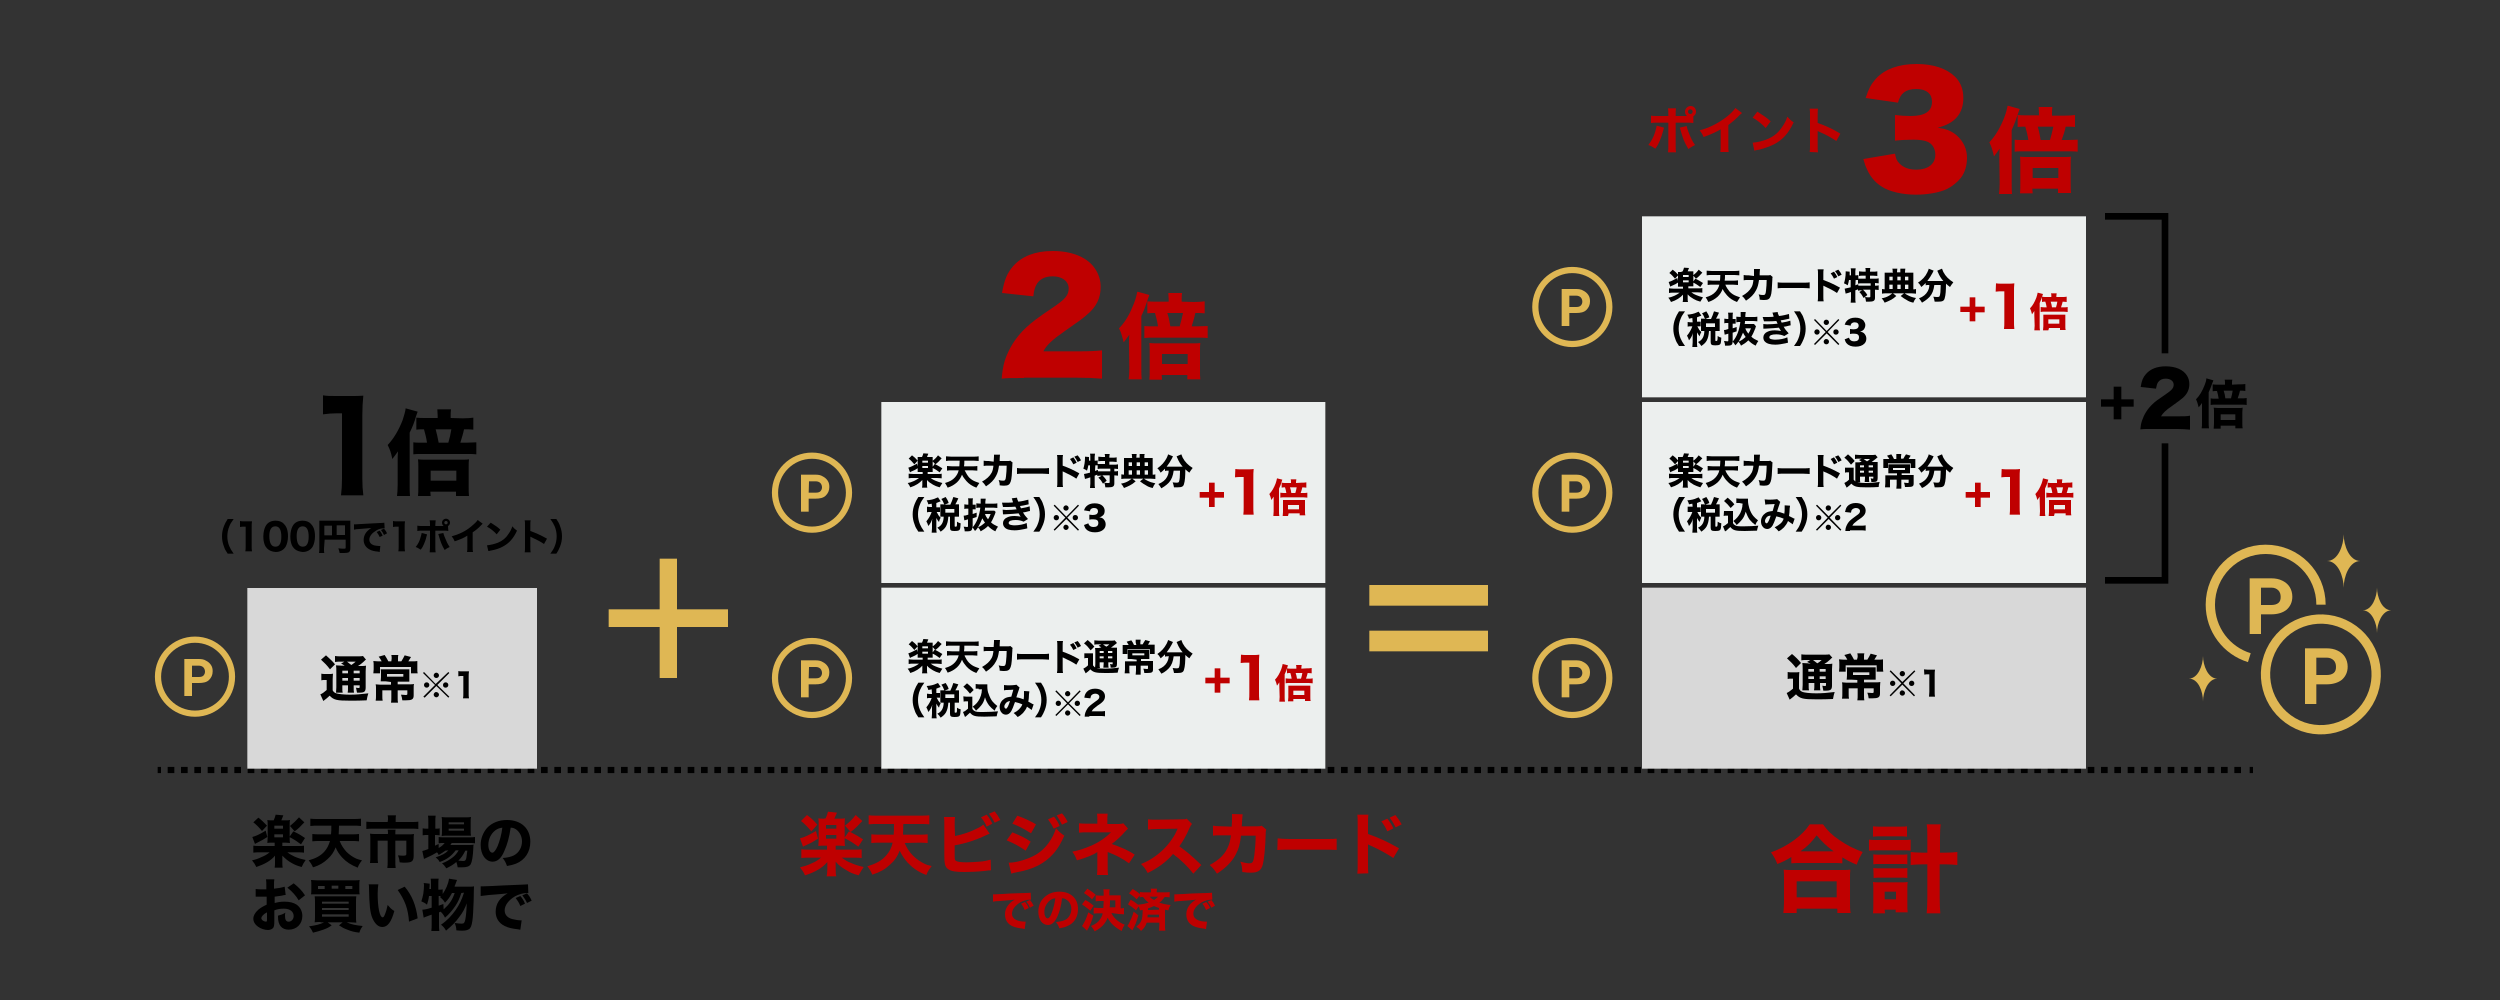 <?xml version="1.0" encoding="utf-8"?>
<!-- Generator: Adobe Illustrator 28.0.0, SVG Export Plug-In . SVG Version: 6.00 Build 0)  -->
<svg version="1.1" id="レイヤー_1" xmlns="http://www.w3.org/2000/svg" xmlns:xlink="http://www.w3.org/1999/xlink" x="0px"
	 y="0px" viewBox="0 0 750 300" style="enable-background:new 0 0 750 300;" xml:space="preserve">
<rect x="0" y="0" width="750" height="300" fill="#333333" stroke="none"/>
<style type="text/css">
	.st0{fill:none;}
	.st1{fill:#BF0000;}
	.st2{fill:none;stroke:#DFB754;stroke-width:1.86;stroke-miterlimit:10;}
	.st3{fill:#DFB754;}
	.st4{fill:none;stroke:#000000;stroke-width:1.86;stroke-miterlimit:10;}
	.st5{fill:none;stroke:#000000;stroke-width:1.86;stroke-miterlimit:10;stroke-dasharray:0,0,2,2;}
	.st6{fill:#D8D8D8;}
	.st7{fill:#ECEFEE;}
	.st8{fill:none;stroke:#000000;stroke-width:2;stroke-miterlimit:10;}
	.st9{fill:none;stroke:#DFB754;stroke-width:2.79;stroke-miterlimit:10;}
</style>
<g id="a">
</g>
<rect class="st0" width="750" height="300"/>
<g>
	<path d="M82.1,246.1c0.3-0.6,0.4-1,0.6-1.7l2.3,0.2l-0.6,1.5h1.3c0.8,0,0.9,0,1.3-0.1c-0.1,0.4-0.1,0.6-0.1,1.4v4
		c0,0.8,0,1.1,0.1,1.5c-0.4,0-0.8-0.1-1.3-0.1h-1v1h4.4c1,0,1.7,0,2.1-0.1v2.1c-0.5-0.1-1.2-0.1-2.1-0.1h-2.9
		c0.8,0.6,1.4,0.9,2.2,1.3c1.2,0.5,1.9,0.7,3.3,1c-0.5,0.7-0.8,1.2-1.2,2.1c-1.5-0.4-2.1-0.7-3-1.2c-1.1-0.6-1.9-1.3-2.8-2.2
		c0,0.1,0,0.2,0,0.3c0,0.1,0,0.6,0,0.7v0.9c0,0.9,0,1.2,0.1,1.7h-2.4c0.1-0.6,0.1-1,0.1-1.7v-0.9c0-0.3,0-0.6,0-1
		c-1.2,1.5-3.2,2.6-5.6,3.4c-0.4-0.8-0.7-1.3-1.3-2c1-0.2,1.9-0.5,2.9-1c1-0.4,1.5-0.7,2.4-1.4h-2.8c-0.9,0-1.6,0-2.1,0.1v-2.1
		c0.5,0.1,1.2,0.1,2.1,0.1h4.3v-1h-0.9c-0.5,0-1,0-1.3,0.1c0-0.4,0.1-0.9,0.1-1.5v-4c0-0.7,0-0.8-0.1-1.4c0.4,0.1,0.6,0.1,1.4,0.1
		L82.1,246.1L82.1,246.1z M80.2,251.1c-1.1,0.7-1.4,0.9-3.2,1.8c-0.2,0.1-0.3,0.1-0.5,0.3l-0.8-2.1c1.1-0.3,2.4-0.9,4-1.9
		L80.2,251.1L80.2,251.1z M77.5,245.3c1.1,0.8,1.6,1.4,2.6,2.4l-1.5,1.6c-0.9-1.1-1.6-1.8-2.6-2.6L77.5,245.3L77.5,245.3z
		 M82.3,248.6h2.6v-0.9h-2.6V248.6z M82.3,251.2h2.6v-0.9h-2.6V251.2z M88,249.4c1.7,0.8,2.5,1.3,3.5,2l-1.2,1.9
		c-1.2-0.9-2.1-1.5-3.5-2.2L88,249.4L88,249.4z M91.3,246.7c-1.1,1.2-1.9,2-2.9,2.7l-1.4-1.6c1.2-1,1.8-1.6,2.7-2.6L91.3,246.7
		L91.3,246.7z"/>
	<path d="M101.9,252.3c0.5,1.3,1.2,2.3,2,3.2c0.9,0.9,1.9,1.6,3,2.1c0.5,0.2,0.9,0.3,1.7,0.5c-0.7,0.9-1,1.4-1.3,2.2
		c-2-0.8-3.4-1.7-4.7-3.1c-0.8-0.9-1.5-1.9-1.9-3c-0.6,1.5-1.3,2.5-2.4,3.5c-1.2,1.1-2.4,1.9-4.4,2.5c-0.4-0.9-0.8-1.5-1.3-2.1
		c2.2-0.6,3.6-1.4,4.7-2.6c0.8-0.9,1.3-1.9,1.7-3.2h-3c-0.8,0-1.6,0-2.3,0.1v-2.2c0.6,0.1,1.4,0.1,2.3,0.1h3.3
		c0.1-0.6,0.1-1.5,0.1-2.6h-4c-0.9,0-1.7,0-2.3,0.1v-2.2c0.6,0.1,1.5,0.1,2.3,0.1h10.5c0.8,0,1.7,0,2.4-0.1v2.2
		c-0.7-0.1-1.5-0.1-2.3-0.1h-4.3c0,1.1-0.1,2-0.1,2.6h3.8c0.9,0,1.7,0,2.3-0.1v2.2c-0.8-0.1-1.5-0.1-2.3-0.1L101.9,252.3
		L101.9,252.3z"/>
	<path d="M116.4,245.8c0-0.4,0-0.9-0.1-1.2h2.5c-0.1,0.4-0.1,0.7-0.1,1.2v0.8h4.6c1,0,1.6,0,2.2-0.1v2.2c-0.6-0.1-1.1-0.1-2.2-0.1
		h-11.2c-0.8,0-1.5,0-2.2,0.1v-2.2c0.7,0.1,1.3,0.1,2.2,0.1h4.2L116.4,245.8L116.4,245.8z M116.4,250.1c0-0.4,0-0.8-0.1-1.2h2.4
		c-0.1,0.2-0.1,0.6-0.1,1.2v0.2h3.9c0.8,0,1.2,0,1.7-0.1c-0.1,0.5-0.1,0.9-0.1,1.5v4.9c0,1.8-0.5,2.2-2.7,2.2c-0.4,0-0.8,0-1.5-0.1
		c-0.1-0.9-0.2-1.3-0.5-2.1c0.7,0.1,1.3,0.1,1.6,0.1c0.7,0,0.9-0.1,0.9-0.5v-4h-3.3v6c0,0.9,0,1.5,0.1,2.2h-2.5
		c0.1-0.7,0.1-1.3,0.1-2.2v-6h-3v4.6c0,1,0,1.5,0.1,2.1H111c0.1-0.7,0.1-1.3,0.1-2.1v-5.2c0-0.5,0-1-0.1-1.5
		c0.6,0.1,1.1,0.1,1.8,0.1h3.5L116.4,250.1L116.4,250.1z"/>
	<path d="M133.6,255.2c-0.7,0.5-1.1,0.8-2,1.3c-0.2-0.4-0.2-0.5-0.5-0.8c-1,0.6-1.7,1-3.5,1.8c-0.1,0-0.1,0-0.4,0.2l-0.5-2.4
		c0.4-0.1,0.8-0.2,1.8-0.6v-4.2h-0.4c-0.5,0-0.8,0-1.3,0.1v-2.1c0.4,0.1,0.8,0.1,1.3,0.1h0.4v-2c0-0.9,0-1.4-0.1-1.9h2.3
		c-0.1,0.5-0.1,1-0.1,1.9v2h0.2c0.5,0,0.8,0,1.1-0.1v2.1c-0.4,0-0.6-0.1-1.1-0.1h-0.3v3.2c0.3-0.2,0.5-0.2,1.1-0.5v1.2
		c0.9-0.5,1.3-0.9,1.8-1.5h-0.2c-0.7,0-1.2,0-1.6,0.1v-1.9c0.4,0.1,0.9,0.1,1.6,0.1h7.5c0.8,0,1.3,0,1.8-0.1v1.9
		c-0.5-0.1-1-0.1-1.8-0.1h-5.2c-0.2,0.3-0.2,0.4-0.4,0.6h5.4c0.8,0,1.2,0,1.6-0.1c-0.1,0.3-0.1,0.5-0.1,1c-0.1,2.4-0.4,4.2-0.8,4.9
		c-0.4,0.6-1.1,0.9-2.6,0.9c-0.4,0-0.6,0-1.3,0c-0.1-0.6-0.2-1.1-0.4-1.6c-0.9,0.8-1.8,1.3-3,1.9c-0.4-0.6-0.7-1-1.3-1.5
		c1.4-0.5,2.1-1,3.1-1.7c0.8-0.6,1.3-1.2,1.9-2.2h-0.9c-1.2,1.6-2.5,2.7-4.8,3.5c-0.3-0.6-0.6-0.9-1.2-1.4c1.9-0.6,3-1.2,3.8-2.1
		L133.6,255.2L133.6,255.2z M134.1,250.7c-0.6,0-1.2,0-1.6,0.1c0.1-0.5,0.1-1,0.1-1.7v-2.4c0-0.7,0-1.1-0.1-1.6
		c0.5,0.1,0.9,0.1,1.8,0.1h5.2c0.9,0,1.3,0,1.8-0.1c-0.1,0.5-0.1,0.8-0.1,1.7v2.3c0,0.7,0,1.2,0.1,1.6c-0.3,0-0.9,0-1.5,0H134.1
		L134.1,250.7z M134.6,247.3h4.6v-0.6h-4.6V247.3z M134.6,249.2h4.6v-0.6h-4.6V249.2z M139.6,255.2c-0.7,1.4-1.2,2.1-2.1,3
		c0.5,0,1,0.1,1.4,0.1c0.6,0,0.8-0.1,1-0.9c0.1-0.5,0.1-1,0.3-2.2H139.6L139.6,255.2z"/>
	<path d="M151.3,255.3c-0.9,2.2-2.1,3.2-3.5,3.2c-2.1,0-3.6-2.1-3.6-5c0-1.9,0.7-3.7,1.9-5.1c1.5-1.6,3.6-2.4,6-2.4
		c4.3,0,7,2.6,7,6.5c0,3.1-1.6,5.5-4.3,6.6c-0.8,0.3-1.5,0.5-2.7,0.7c-0.4-1.1-0.6-1.5-1.3-2.4c1.5-0.1,2.6-0.4,3.4-0.8
		c1.5-0.8,2.4-2.4,2.4-4.2c0-1.5-0.7-2.8-1.8-3.6c-0.5-0.3-0.9-0.5-1.6-0.5C152.8,251.1,152.2,253.3,151.3,255.3L151.3,255.3z
		 M148.6,249.1c-1.3,1-2.1,2.6-2.1,4.4c0,1.3,0.5,2.3,1.2,2.3c0.5,0,1-0.7,1.6-2c0.6-1.5,1.2-3.6,1.4-5.5
		C149.9,248.4,149.3,248.6,148.6,249.1L148.6,249.1z"/>
	<path d="M85.7,268.5c-0.3,0-0.5,0-1.2,0.2c-0.8,0.1-1.3,0.2-2.1,0.3v1.9c1.2-0.3,1.8-0.4,3-0.4c1.5,0,2.7,0.3,3.6,0.9
		c1.1,0.8,1.7,2,1.7,3.4c0,2.4-1.7,4.1-4.1,4.1c-2.1,0-3.2-1.4-3.2-3.8c0-0.1,0-0.2,0-0.4c1.1-0.3,1.4-0.4,2.2-0.9
		c-0.1,0.4-0.1,0.7-0.1,0.9c0,1.2,0.3,1.8,1.1,1.8c0.8,0,1.5-0.7,1.5-1.7c0-1.3-1.1-2.2-2.9-2.2c-1,0-1.9,0.1-2.9,0.5v3.2
		c0,1.3-0.1,1.6-0.3,2c-0.3,0.4-0.9,0.7-1.6,0.7c-1,0-2.2-0.4-3-1c-0.9-0.6-1.4-1.5-1.4-2.4s0.5-1.8,1.5-2.7c0.6-0.5,1.4-1,2.5-1.5
		V269c-0.8,0-1.3,0-1.5,0c-0.2,0-0.2,0-1.1,0h-0.3c-0.1,0-0.2,0-0.4,0l0-2.3c0.5,0.1,1.2,0.1,2.1,0.1c0.2,0,0.2,0,0.8,0
		c0.1,0,0.3,0,0.3,0v-0.9c0-1.1,0-1.5-0.1-2.1h2.5c-0.1,0.6-0.1,1-0.1,2v0.8c1.1-0.1,2.3-0.3,3.2-0.6L85.7,268.5L85.7,268.5z
		 M80.1,273.7c-1,0.5-1.7,1.2-1.7,1.8c0,0.2,0.2,0.5,0.5,0.7c0.3,0.2,0.7,0.3,0.9,0.3c0.2,0,0.3-0.1,0.3-0.7L80.1,273.7L80.1,273.7z
		 M89.6,270.1c-0.8-1.4-2-2.7-3.4-3.8l1.9-1.3c1.5,1.2,2.5,2.2,3.4,3.6L89.6,270.1L89.6,270.1z"/>
	<path d="M96.2,276.6c-0.7,0-1.3,0-1.8,0.1c0.1-0.5,0.1-1.1,0.1-2v-3.8c0-0.9,0-1.5-0.1-2c0.6,0,0.9,0,1.7,0h8.9c1,0,1.4,0,1.9,0
		c-0.1,0.5-0.1,1-0.1,2v3.9c0,1,0,1.5,0.1,2c-0.5,0-1.1-0.1-1.8-0.1h-1.1c1.3,0.6,2.7,0.9,4.8,1.1c-0.4,0.6-0.7,1-1,2
		c-1.6-0.2-2.4-0.4-3.6-0.9c-1.1-0.4-1.6-0.7-2.5-1.3l1.1-0.9h-4.5l1.2,0.9c-0.8,0.6-1.4,0.9-2.5,1.3c-1.1,0.4-1.9,0.6-3.1,0.9
		c-0.3-0.7-0.6-1.2-1.2-1.9c2.1-0.3,3.4-0.6,4.5-1.2H96.2L96.2,276.6z M107.8,266.9c0,0.7,0,1,0.1,1.4c-0.4,0-0.8,0-1.7,0H95
		c-0.8,0-1.4,0-1.7,0c0.1-0.4,0.1-0.8,0.1-1.4v-1.4c0-0.7,0-1-0.1-1.5c0.5,0,1,0.1,1.9,0.1H106c1,0,1.5,0,1.9-0.1
		c-0.1,0.5-0.1,0.8-0.1,1.5L107.8,266.9L107.8,266.9z M97.4,265.8h-2v0.9h2V265.8z M96.6,271.1h8v-0.6h-8V271.1z M96.6,273h8v-0.6
		h-8V273z M96.6,275h8v-0.7h-8V275z M101.5,265.7h-2v0.9h2V265.7z M105.7,266.7v-0.9h-2.1v0.9H105.7z"/>
	<path d="M113.5,265.3c-0.1,0.7-0.2,1.6-0.2,2.8c0,4.1,0.6,7.1,1.5,7.1c0.2,0,0.4-0.2,0.6-0.7c0.4-0.9,0.7-2,0.9-3
		c0.7,0.8,1,1.2,2,1.8c-0.9,3.3-2,4.8-3.6,4.8c-1.2,0-2.2-0.9-3-2.7c-0.7-1.7-0.9-3.9-1-9c0-0.6,0-0.8-0.1-1.1L113.5,265.3
		L113.5,265.3z M121.4,266c2.2,2.6,3.4,5.6,3.9,9.5l-2.6,1c-0.1-1.6-0.4-3.5-1-5.1c-0.6-1.6-1.4-3-2.4-4.4L121.4,266L121.4,266z"/>
	<path d="M138.4,267.9c-0.6,1.8-1,2.7-1.8,3.9c-0.9,1.3-1.9,2.5-3.1,3.5c-0.4-0.8-0.7-1.2-1.3-1.8c-0.2,0.1-0.4,0.2-0.5,0.2v3.6
		c0,0.8,0,1.4,0.1,2h-2.4c0.1-0.6,0.1-1.3,0.1-2v-2.9c-0.4,0.1-1.1,0.4-1.4,0.5c-0.5,0.2-0.6,0.2-1,0.4l-0.4-2.4
		c0.7,0,1.5-0.2,2.8-0.6v-3.5h-0.8c-0.1,1-0.3,1.6-0.6,2.6c-0.6-0.5-1-0.7-1.7-1c0.3-0.8,0.4-1.4,0.6-2.3c0.1-0.8,0.2-1.8,0.2-2.4
		c0-0.3,0-0.5-0.1-0.8l1.8,0.2c0,0.5,0,1.1-0.1,1.6h0.5V265c0-0.5,0-0.9-0.1-1.4h2.4c-0.1,0.4-0.1,0.8-0.1,1.4v1.9h0.2
		c0.5,0,0.8,0,1.1-0.1v1.4c0.9-1.3,1.7-3,1.9-4.6l2.4,0.4c-0.1,0.2-0.3,0.8-0.6,1.6c-0.1,0.1-0.1,0.1-0.1,0.4h4.4
		c0.7,0,1.1,0,1.4-0.1c0,0.4-0.1,1.8-0.1,4.2c-0.1,2.7-0.2,5-0.4,6.2c-0.2,1.4-0.5,2.2-1.1,2.5c-0.5,0.3-1.1,0.4-2,0.4
		c-0.3,0-0.8,0-1.7-0.1c0-0.8-0.2-1.5-0.5-2.2c0.9,0.1,1.5,0.2,2.1,0.2c0.7,0,0.9-0.3,1.1-1.3c0.2-1,0.4-3.1,0.4-4.8
		c-0.5,1.5-1.2,2.8-2.3,4.2c-1,1.4-2,2.4-3.9,4c-0.4-0.8-0.8-1.2-1.5-1.8c1.7-1.1,3.2-2.7,4.4-4.4c1.1-1.6,1.8-3,2.5-5.2
		L138.4,267.9L138.4,267.9z M133.1,272.8c1.7-1.5,2.6-2.8,3.3-4.9h-0.8c-0.7,1.3-1.2,2-2.1,2.9c-0.5-0.8-0.8-1.1-1.5-1.7
		c0.1-0.1,0.2-0.2,0.3-0.3h-0.7v2.9c0.5-0.2,0.7-0.2,1.4-0.5L133.1,272.8L133.1,272.8z"/>
	<path d="M144.2,265.9c0.4,0,0.6,0,0.7,0c0.3,0,0.4,0,2.8-0.1c1.2-0.1,4.1-0.2,8.8-0.4c1.5-0.1,1.6-0.1,1.9-0.1l0.1,2.6
		c-0.2,0-0.2,0-0.4,0c-1.1,0-2.5,0.4-3.6,1c-1.9,1.1-3.1,2.7-3.1,4.2c0,1.3,0.8,2.2,2.2,2.6c0.8,0.2,1.9,0.4,2.5,0.4
		c0.1,0,0.2,0,0.4,0l-0.4,2.8c-0.2,0-0.3,0-0.6-0.1c-1.9-0.2-3.1-0.5-4.1-1c-1.8-0.9-2.7-2.4-2.7-4.3c0-2.3,1.2-4.2,3.6-5.5
		c-1.7,0.2-1.8,0.2-5.6,0.5c-0.9,0.1-1.9,0.2-2.5,0.3L144.2,265.9L144.2,265.9z M156.1,271.8c-0.4-1-0.8-1.6-1.4-2.4l1.4-0.6
		c0.6,0.7,1,1.3,1.4,2.3L156.1,271.8L156.1,271.8z M158.1,270.9c-0.4-0.9-0.8-1.5-1.4-2.3l1.4-0.6c0.6,0.7,0.9,1.1,1.4,2.2
		L158.1,270.9z"/>
</g>
<g>
	<path class="st1" d="M247.7,245.5c0.3-0.7,0.5-1.2,0.7-2l2.7,0.3l-0.8,1.8h1.6c0.9,0,1.1,0,1.6-0.1c-0.1,0.5-0.1,0.7-0.1,1.7v4.8
		c0,1,0,1.4,0.1,1.8c-0.4,0-0.9-0.1-1.6-0.1h-1.2v1.2h5.3c1.2,0,2,0,2.5-0.1v2.6c-0.6-0.1-1.4-0.1-2.5-0.1h-3.5
		c1,0.7,1.6,1.1,2.6,1.5c1.4,0.6,2.2,0.9,4,1.3c-0.6,0.9-1,1.5-1.5,2.5c-1.8-0.5-2.5-0.8-3.6-1.5c-1.4-0.8-2.4-1.5-3.3-2.6
		c0,0.2,0,0.2,0,0.4c0,0.2,0,0.7,0,0.8v1.1c0,1,0,1.4,0.2,2.1h-2.9c0.1-0.7,0.2-1.2,0.2-2.1v-1c0-0.4,0-0.7,0-1.2
		c-1.5,1.8-3.8,3.1-6.7,4c-0.4-1-0.9-1.6-1.5-2.4c1.2-0.3,2.3-0.6,3.5-1.2c1.2-0.5,1.8-0.9,2.8-1.7h-3.4c-1,0-2,0-2.5,0.1v-2.6
		c0.6,0.1,1.4,0.1,2.5,0.1h5.2v-1.2h-1c-0.6,0-1.2,0-1.6,0.1c0-0.5,0.1-1,0.1-1.8v-4.8c0-0.9,0-0.9-0.1-1.7c0.5,0.1,0.7,0.1,1.6,0.1
		L247.7,245.5L247.7,245.5z M245.4,251.6c-1.4,0.9-1.7,1.1-3.9,2.1c-0.3,0.1-0.4,0.2-0.6,0.3l-0.9-2.5c1.3-0.3,2.9-1.1,4.8-2.2
		L245.4,251.6L245.4,251.6z M242.1,244.5c1.3,1,2,1.6,3.1,2.9l-1.8,2c-1.1-1.3-1.9-2.2-3.1-3.1L242.1,244.5L242.1,244.5z
		 M247.8,248.6h3.1v-1.1h-3.1V248.6z M247.8,251.6h3.1v-1.1h-3.1V251.6z M254.7,249.4c2,1,3,1.6,4.2,2.4l-1.4,2.2
		c-1.5-1.1-2.6-1.8-4.2-2.6L254.7,249.4z M258.7,246.3c-1.4,1.5-2.3,2.4-3.5,3.3l-1.7-1.9c1.5-1.2,2.2-1.9,3.2-3.2L258.7,246.3z"/>
	<path class="st1" d="M271.4,252.9c0.6,1.5,1.5,2.8,2.5,3.8c1,1,2.3,1.9,3.6,2.5c0.6,0.3,1.1,0.4,2,0.6c-0.8,1.1-1.2,1.6-1.6,2.7
		c-2.4-0.9-4.1-2.1-5.6-3.7c-0.9-1-1.8-2.3-2.4-3.6c-0.7,1.8-1.5,3-2.9,4.2c-1.5,1.4-2.9,2.2-5.3,3c-0.5-1.1-0.9-1.8-1.5-2.5
		c2.6-0.8,4.3-1.7,5.6-3.2c1-1.1,1.6-2.2,2-3.9h-3.6c-1,0-1.9,0-2.8,0.1v-2.6c0.8,0.1,1.7,0.1,2.7,0.1h4c0.1-0.8,0.1-1.8,0.1-3.2
		h-4.8c-1.1,0-2,0-2.8,0.1v-2.7c0.7,0.1,1.8,0.1,2.8,0.1h12.6c1,0,2,0,2.8-0.1v2.7c-0.9-0.1-1.8-0.1-2.8-0.1H271
		c0,1.3-0.1,2.4-0.1,3.2h4.6c1.1,0,2,0,2.8-0.1v2.6c-0.9-0.1-1.8-0.1-2.8-0.1L271.4,252.9L271.4,252.9z"/>
	<path class="st1" d="M286.5,250.8c2.2-0.4,4.8-1.3,6.7-2.3c0.9-0.4,1.3-0.7,1.8-1.1l1.9,2.7c-0.3,0.1-0.4,0.2-0.7,0.3
		c-3.1,1.5-6.3,2.6-9.8,3.2v2.5c0,1.6,0,1.8,0.3,2.1c0.3,0.3,1.4,0.5,3.2,0.5c1.1,0,2.7-0.1,3.9-0.2c1.5-0.1,2.2-0.3,3.4-0.6
		l0.1,3.2c-0.4,0-0.8,0-2.1,0.2c-1.8,0.2-4.2,0.3-5.8,0.3c-2.7,0-4.1-0.2-5-0.9c-0.9-0.6-1.1-1.6-1.1-4.2v-8.9c0-1.3,0-1.8-0.1-2.5
		h3.3c-0.1,0.7-0.1,1.2-0.1,2.6L286.5,250.8L286.5,250.8z M296,244.4c0.9,1.1,1.1,1.5,1.7,2.7L296,248c-0.4-1-0.9-1.8-1.7-2.8
		L296,244.4L296,244.4z M298.4,243.4c0.8,1,1.1,1.5,1.7,2.6l-1.7,0.8c-0.5-1-1-1.8-1.7-2.7L298.4,243.4L298.4,243.4z"/>
	<path class="st1" d="M303.7,249.7c2.2,0.9,3.8,1.6,5.5,2.8l-1.5,2.7c-1.7-1.2-3.5-2.2-5.7-3.1L303.7,249.7L303.7,249.7z
		 M302.6,258.8c1.8,0,3.9-0.5,6.1-1.4c2.5-1,4.2-2.3,5.8-4.4c1.1-1.5,1.7-2.7,2.3-4.5c1.1,1.2,1.5,1.5,2.5,2.2
		c-1.1,2.4-1.9,3.8-3.1,5.2c-2.7,3.1-6.1,4.9-11.3,5.8c-0.6,0.1-1,0.2-1.5,0.4L302.6,258.8L302.6,258.8z M305.2,244.7
		c2.2,0.8,3.9,1.6,5.6,2.6l-1.5,2.7c-2-1.3-3.7-2.2-5.6-2.9L305.2,244.7L305.2,244.7z M316.2,245c0.8,1,1.2,1.6,1.7,2.8l-1.8,0.8
		c-0.5-1.1-0.9-1.7-1.7-2.8L316.2,245L316.2,245z M318.6,244c0.7,0.8,1.3,1.7,1.7,2.6l-1.7,0.8c-0.5-1-0.9-1.6-1.6-2.8L318.6,244
		L318.6,244z"/>
	<path class="st1" d="M332.3,259.9c0,1.3,0,1.9,0.1,2.6h-3.3c0.1-0.7,0.1-1.4,0.1-2.6v-4.3c-1,0.8-3.3,1.7-6.1,2.5
		c-0.5-1.2-0.7-1.6-1.4-2.6c2.1-0.4,4.1-1.1,6.1-2c2.2-1,3.9-2.2,5.5-3.8l-6.8,0c-1.3,0-2.1,0-2.8,0.1V247c0.9,0.1,1.4,0.1,2.9,0.1
		h2.6v-0.9c0-1,0-1.6-0.1-2.1h3.2c-0.1,0.6-0.1,1.2-0.1,2.1v1h3.4c0.6,0,1-0.1,1.4-0.2l1.4,1.6c-0.2,0.2-0.5,0.5-0.9,0.9
		c-1.2,1.4-2.5,2.6-4,3.7c2.7,0.9,5.2,2,6.9,3.2l-1.7,2.6c-1.9-1.4-3.8-2.4-5.9-3.2c-0.2-0.1-0.3-0.1-0.5-0.2L332.3,259.9
		L332.3,259.9z"/>
	<path class="st1" d="M358,262.1c-1.7-2.2-3.8-4.2-6.1-5.9c-1.8,2.2-4.5,4.2-7.6,5.7c-0.7-1.3-1-1.7-2-2.7c1.8-0.7,3-1.4,4.5-2.5
		c2.2-1.6,4-3.6,5.4-5.9c0.3-0.4,0.6-1.2,1.1-2.2l-6,0.1c-1.7,0-2.1,0.1-2.9,0.2l0-3.1c0.6,0.1,1.2,0.1,2.5,0.1h0.4l7-0.1
		c1.1,0,1.2,0,1.7-0.2l1.6,1.6c-0.3,0.3-0.4,0.6-0.7,1.1c-1,2.3-1.9,3.9-3.1,5.6c2.6,1.9,3.1,2.3,6.6,5.6L358,262.1L358,262.1z"/>
	<path class="st1" d="M369.5,248c0.1-0.9,0.1-1.9,0.1-2.9c0-0.3,0-0.5,0-0.9l3.2,0.1c-0.1,0.4-0.1,1.3-0.2,2.4c0,0.4,0,0.6-0.1,1.2
		h4.5c0.8,0,1,0,1.5-0.2l1.4,1.2c-0.2,0.4-0.2,0.6-0.2,1.4c-0.1,4.2-0.5,7.8-0.9,9.2c-0.5,1.7-1.5,2.3-3.5,2.3c-0.8,0-1.3,0-2.6-0.2
		c-0.1-1.5-0.1-1.9-0.6-3.1c1.1,0.3,2,0.5,2.7,0.5c1,0,1.2-0.4,1.5-2.4c0.2-1.5,0.4-4,0.4-5.9l-4.4,0c-0.3,2.6-0.7,4-1.6,5.7
		c-1.1,2.1-3,4-5.6,5.7c-0.9-1.3-1.2-1.7-2.2-2.6c2.6-1.4,4.3-2.9,5.3-5c0.5-1,0.8-2,1-3.3l0.1-0.6h-2.6c-2,0-2.1,0-2.8,0.1l0-3
		c0.8,0.1,1.3,0.2,2.9,0.2L369.5,248L369.5,248z"/>
	<path class="st1" d="M383.3,251.5c0.9,0.1,1.6,0.2,3.7,0.2h10.3c2.1,0,2.8,0,3.7-0.1v3.4c-0.8-0.1-2.2-0.1-3.8-0.1h-10.3
		c-1.8,0-2.9,0-3.7,0.1L383.3,251.5L383.3,251.5z"/>
	<path class="st1" d="M407.2,262.1c0.1-0.8,0.1-1.5,0.1-2.9v-12.1c0-1.4,0-2-0.1-2.7h3.3c-0.1,0.8-0.1,1.2-0.1,2.7v3.1
		c3.2,1.1,6,2.4,9.3,4.3l-1.7,2.9c-1.8-1.2-4.5-2.7-6.8-3.7c-0.4-0.2-0.5-0.2-0.8-0.4v5.9c0,1.3,0,2.1,0.1,2.8L407.2,262.1
		L407.2,262.1z M416.2,245.6c0.8,1,1.3,1.8,1.8,2.9l-1.8,0.9c-0.5-1.1-1.1-2.1-1.8-3L416.2,245.6z M418.6,244.5
		c0.9,1.1,1.2,1.6,1.9,2.8l-1.8,0.9c-0.5-1-1.1-2-1.8-2.9L418.6,244.5L418.6,244.5z"/>
	<path class="st1" d="M297.9,268.3c0.3,0,0.5,0,0.5,0c0.3,0,0.3,0,2.3-0.1c0.9-0.1,3.3-0.2,7-0.3c1.2,0,1.3-0.1,1.5-0.1l0.1,2.1
		c-0.2,0-0.2,0-0.3,0c-0.9,0-2,0.3-2.9,0.8c-1.5,0.9-2.5,2.1-2.5,3.4c0,1,0.6,1.7,1.8,2.1c0.6,0.2,1.5,0.3,2,0.3c0.1,0,0.2,0,0.3,0
		l-0.3,2.2c-0.2,0-0.2,0-0.5-0.1c-1.5-0.2-2.5-0.4-3.3-0.8c-1.4-0.7-2.1-1.9-2.1-3.5c0-1.8,1-3.3,2.9-4.4c-1.4,0.1-1.4,0.2-4.5,0.4
		c-0.8,0-1.5,0.1-2,0.2L297.9,268.3L297.9,268.3z M307.4,273c-0.3-0.8-0.6-1.3-1.1-1.9l1.2-0.5c0.5,0.6,0.8,1,1.1,1.8L307.4,273z
		 M309,272.3c-0.3-0.7-0.6-1.2-1.1-1.8l1.1-0.5c0.5,0.6,0.7,0.9,1.1,1.7L309,272.3z"/>
	<path class="st1" d="M317.2,275c-0.8,1.7-1.7,2.5-2.8,2.5c-1.7,0-2.9-1.6-2.9-4c0-1.5,0.5-3,1.5-4c1.2-1.3,2.8-2,4.8-2
		c3.4,0,5.6,2,5.6,5.2c0,2.5-1.2,4.4-3.4,5.2c-0.6,0.3-1.2,0.4-2.2,0.6c-0.3-0.9-0.5-1.2-1-1.9c1.2-0.1,2-0.3,2.7-0.6
		c1.2-0.6,1.9-1.9,1.9-3.3c0-1.2-0.5-2.2-1.5-2.8c-0.4-0.3-0.7-0.4-1.3-0.4C318.4,271.6,317.9,273.5,317.2,275L317.2,275z
		 M315,270.1c-1,0.8-1.7,2.1-1.7,3.5c0,1,0.4,1.9,1,1.9c0.4,0,0.8-0.5,1.2-1.6c0.5-1.2,0.9-2.9,1.1-4.4
		C316,269.5,315.6,269.7,315,270.1L315,270.1z"/>
	<path class="st1" d="M325.6,270c1,0.5,1.5,0.9,2.5,1.7l-1,1.5c-1-0.8-1.5-1.2-2.5-1.9L325.6,270z M328,274.7
		c-0.5,1.7-1.1,3.2-1.9,4.5l-1.5-1.4c0.2-0.3,0.4-0.5,0.5-0.8c0.6-1,0.9-1.8,1.4-3.3L328,274.7L328,274.7z M326.2,266.6
		c1,0.6,1.5,1,2.5,1.8l-1.1,1.4c-0.9-0.9-1.4-1.2-2.4-1.9L326.2,266.6L326.2,266.6z M333.4,273.9c0.4,0.8,0.8,1.3,1.4,1.9
		c0.8,0.7,1.5,1.2,2.6,1.6c-0.4,0.6-0.6,1-0.9,1.9c-1.9-1-3.5-2.4-4.2-4c-0.7,1.8-1.8,3-3.9,4.1c-0.3-0.6-0.6-1-1.1-1.6
		c1.4-0.6,2.1-1.1,2.7-2c0.4-0.5,0.7-1.1,0.8-1.8h-1.1c-0.7,0-1.1,0-1.6,0.1v-1.8c0.4,0,0.9,0.1,1.6,0.1h1.3c0-0.6,0.1-1.2,0.1-2.1
		h-0.9c-0.6,0-1.1,0-1.5,0.1v-1.8c0.4,0,0.9,0.1,1.5,0.1h0.9v-0.6c0-0.6,0-0.9-0.1-1.3h1.9c-0.1,0.4-0.1,0.6-0.1,1.2v0.6h2.1
		c0.7,0,1,0,1.3,0c0,0.3,0,0.6,0,1.1v2.8c0.5,0,0.6,0,1-0.1v1.9c-0.5,0-0.9-0.1-1.6-0.1L333.4,273.9L333.4,273.9z M334.6,272.2v-2.1
		H333c0,0.9,0,1.4-0.1,2.1H334.6L334.6,272.2z"/>
	<path class="st1" d="M339.2,269.9c0.9,0.5,1.5,0.9,2.2,1.5c1.2-0.1,2.2-0.3,3.2-0.6c-0.8-0.6-1.2-1.1-1.7-1.7c-0.4,0-0.7,0-1,0.1
		v-0.6l-0.9,1.2c-0.8-0.8-1.3-1.2-2.3-1.8l1.1-1.3c0.9,0.5,1.4,0.9,2.2,1.5v-0.6c0.4,0.1,0.8,0.1,1.5,0.1h1.8v-0.2
		c0-0.3,0-0.6-0.1-0.9h1.9c0,0.3-0.1,0.5-0.1,0.9v0.2h2.4c0.7,0,1.2,0,1.5-0.1v1.6c-0.4,0-0.7-0.1-1.4-0.1h-0.1
		c-0.6,0.8-0.9,1.2-1.6,1.7c1.2,0.4,2.3,0.6,3.4,0.7c-0.4,0.6-0.5,0.9-0.7,1.6c-0.5-0.1-0.7-0.1-1-0.2v4.7c0,0.7,0,1.2,0.1,1.6h-1.9
		c0-0.5,0.1-1,0.1-1.6v-0.8h-3.8c-0.3,1-0.8,1.7-1.7,2.5c-0.3-0.5-0.7-0.8-1.4-1.3c0.8-0.7,1.2-1.1,1.5-1.8c0.3-0.7,0.4-1.8,0.4-3.2
		c-0.3,0-0.4,0.1-0.8,0.1c-0.1-0.5-0.2-0.8-0.4-1.2l-0.8,1.2c-0.9-0.8-1.3-1.1-2.4-1.8L339.2,269.9L339.2,269.9z M341.5,274.6
		c-0.5,1.9-1,3.1-1.8,4.5l-1.5-1.3c0.2-0.3,0.4-0.5,0.5-0.8c0.5-1,0.9-1.8,1.4-3.5L341.5,274.6L341.5,274.6z M344.3,274.4
		c0,0.4,0,0.5-0.1,0.8h3.5v-0.8H344.3L344.3,274.4z M347.7,272.9v-0.5c-0.7-0.2-1-0.4-1.5-0.6c-0.6,0.3-1.1,0.5-1.8,0.7
		c0,0.2,0,0.3,0,0.5L347.7,272.9L347.7,272.9z M344.9,269c0.3,0.4,0.7,0.7,1.3,1c0.5-0.3,0.9-0.6,1.2-1H344.9z"/>
	<path class="st1" d="M352.3,268.3c0.3,0,0.5,0,0.5,0c0.3,0,0.3,0,2.3-0.1c0.9-0.1,3.3-0.2,7-0.3c1.2,0,1.3-0.1,1.5-0.1l0.1,2.1
		c-0.2,0-0.2,0-0.3,0c-0.9,0-2,0.3-2.9,0.8c-1.5,0.9-2.5,2.1-2.5,3.4c0,1,0.6,1.7,1.8,2.1c0.6,0.2,1.5,0.3,2,0.3c0.1,0,0.2,0,0.3,0
		l-0.3,2.2c-0.2,0-0.2,0-0.5-0.1c-1.5-0.2-2.5-0.4-3.3-0.8c-1.4-0.7-2.1-1.9-2.1-3.5c0-1.8,1-3.3,2.9-4.4c-1.4,0.1-1.4,0.2-4.5,0.4
		c-0.8,0-1.5,0.1-2,0.2L352.3,268.3L352.3,268.3z M361.8,273c-0.3-0.8-0.6-1.3-1.1-1.9l1.2-0.5c0.5,0.6,0.8,1,1.1,1.8L361.8,273z
		 M363.4,272.3c-0.3-0.7-0.6-1.2-1.1-1.8l1.1-0.5c0.5,0.6,0.7,0.9,1.1,1.7L363.4,272.3z"/>
</g>
<g>
	<path class="st1" d="M537.4,257.1c-1.6,1-2.4,1.4-4.2,2.1c-0.6-1.5-1-2.2-1.9-3.5c2.5-0.9,4.8-2.1,7-3.7c2.1-1.6,3.4-2.9,4.6-4.7h4
		c1.3,1.8,2.5,3.1,4.9,4.7c2.3,1.6,4.3,2.6,7,3.6c-0.8,1.4-1.2,2.2-1.8,3.8c-1.9-0.8-2.7-1.2-4.3-2.2v1.8c-0.8-0.1-1.5-0.1-2.7-0.1
		H540c-1,0-1.8,0-2.6,0.1L537.4,257.1L537.4,257.1z M535,273.9c0.1-1,0.2-1.8,0.2-3.1v-7c0-1.2,0-2.1-0.1-2.9
		c0.7,0.1,1.4,0.1,2.6,0.1h14.8c1.2,0,1.9,0,2.6-0.1c-0.1,0.8-0.1,1.6-0.1,2.9v7c0,1.4,0,2.1,0.2,3.1h-4v-1.3H539v1.3H535L535,273.9
		z M539,269.2H551v-4.8H539V269.2z M550.1,255.4c-2.2-1.6-3.5-2.9-5.1-4.8c-1.6,2.1-2.7,3.3-4.9,4.8H550.1z"/>
	<path class="st1" d="M560.8,251.9c0.7,0.1,1.3,0.1,2.4,0.1h7.6c1.1,0,1.7,0,2.4-0.1v3.3c-0.6-0.1-1.1-0.1-2.4-0.1h-7.7
		c-1,0-1.6,0-2.4,0.1V251.9L560.8,251.9z M565.5,274h-3.6c0.1-0.8,0.1-1.7,0.1-2.7v-4.5c0-0.9,0-1.4-0.1-2.2c0.6,0.1,0.9,0.1,2,0.1
		h6.6c0.9,0,1.3,0,1.8-0.1c-0.1,0.6-0.1,1.3-0.1,2.2v4.4c0,1.1,0,1.9,0.1,2.5h-3.6v-0.8h-3.3L565.5,274L565.5,274z M561.9,247.9
		c0.8,0.1,1.3,0.1,2.6,0.1h5.1c1.2,0,1.8,0,2.5-0.1v3.1c-0.8-0.1-1.4-0.1-2.5-0.1h-5.1c-1.1,0-1.8,0-2.6,0.1V247.9z M562,256.3
		c0.6,0.1,0.9,0.1,1.8,0.1h6.6c1,0,1.2,0,1.8-0.1v3c-0.6-0.1-0.8-0.1-1.8-0.1h-6.6c-0.9,0-1.2,0-1.8,0.1V256.3z M562,260.4
		c0.5,0.1,0.9,0.1,1.8,0.1h6.6c1,0,1.2,0,1.8-0.1v3c-0.5-0.1-0.9-0.1-1.8-0.1h-6.5c-0.9,0-1.2,0-1.8,0.1L562,260.4L562,260.4z
		 M565.4,269.8h3.4v-2.3h-3.4V269.8z M578.2,250.9c0-1.7,0-2.5-0.2-3.6h4.2c-0.1,1-0.2,1.9-0.2,3.6v4.9h1.7c1.6,0,2.5-0.1,3.5-0.2
		v3.9c-1.2-0.1-2.2-0.2-3.6-0.2h-1.7v10.2c0,2,0.1,3.2,0.2,4.5H578c0.1-1.1,0.2-2.3,0.2-4.5v-10.2h-1.4c-1.2,0-2.5,0.1-3.6,0.2v-3.9
		c0.9,0.1,2,0.2,3.5,0.2h1.5V250.9L578.2,250.9z"/>
</g>
<g>
	<circle class="st2" cx="58.5" cy="203" r="11.1"/>
	<path class="st3" d="M57.6,204.9v3.9h-2.3v-11.1h4.3c0.8,0,1.6,0.1,2.2,0.5c0.6,0.3,1.1,0.7,1.5,1.3s0.5,1.2,0.5,1.9
		c0,1.1-0.4,1.9-1.1,2.6s-1.8,0.9-3.1,0.9L57.6,204.9L57.6,204.9z M57.6,203.1h2c0.6,0,1.1-0.1,1.4-0.4c0.3-0.3,0.5-0.7,0.5-1.2
		s-0.2-1-0.5-1.3s-0.8-0.5-1.3-0.5h-2.1L57.6,203.1L57.6,203.1z"/>
</g>
<g>
	<circle class="st2" cx="243.6" cy="203.4" r="11.1"/>
	<path class="st3" d="M242.6,205.3v3.9h-2.3v-11.1h4.3c0.8,0,1.6,0.1,2.2,0.5c0.6,0.3,1.1,0.7,1.5,1.3s0.5,1.2,0.5,1.9
		c0,1.1-0.4,1.9-1.1,2.6s-1.8,0.9-3.1,0.9L242.6,205.3L242.6,205.3z M242.6,203.5h2.1c0.6,0,1.1-0.1,1.4-0.4
		c0.3-0.3,0.5-0.7,0.5-1.2s-0.2-1-0.5-1.3s-0.8-0.5-1.3-0.5h-2.1L242.6,203.5L242.6,203.5z"/>
</g>
<g>
	<circle class="st2" cx="471.7" cy="203.4" r="11.1"/>
	<path class="st3" d="M470.8,205.3v3.9h-2.3v-11.1h4.3c0.8,0,1.6,0.1,2.2,0.5c0.6,0.3,1.1,0.7,1.5,1.3s0.5,1.2,0.5,1.9
		c0,1.1-0.4,1.9-1.1,2.6s-1.8,0.9-3.1,0.9L470.8,205.3L470.8,205.3z M470.8,203.5h2c0.6,0,1.1-0.1,1.4-0.4c0.3-0.3,0.5-0.7,0.5-1.2
		s-0.2-1-0.5-1.3s-0.8-0.5-1.3-0.5h-2.1L470.8,203.5L470.8,203.5z"/>
</g>
<g>
	<circle class="st2" cx="243.6" cy="147.8" r="11.1"/>
	<path class="st3" d="M242.6,149.6v3.9h-2.3v-11.1h4.3c0.8,0,1.6,0.1,2.2,0.5c0.6,0.3,1.1,0.7,1.5,1.3s0.5,1.2,0.5,1.9
		c0,1.1-0.4,1.9-1.1,2.6s-1.8,0.9-3.1,0.9L242.6,149.6L242.6,149.6z M242.6,147.8h2.1c0.6,0,1.1-0.1,1.4-0.4
		c0.3-0.3,0.5-0.7,0.5-1.2s-0.2-1-0.5-1.3s-0.8-0.5-1.3-0.5h-2.1L242.6,147.8L242.6,147.8z"/>
</g>
<g>
	<line class="st4" x1="47.3" y1="231" x2="48.3" y2="231"/>
	<line class="st5" x1="50.3" y1="231" x2="673.9" y2="231"/>
	<line class="st4" x1="674.9" y1="231" x2="675.9" y2="231"/>
</g>
<rect x="74.2" y="176.4" class="st6" width="86.9" height="54.2"/>
<rect x="264.4" y="176.3" class="st7" width="133.2" height="54.3"/>
<rect x="264.4" y="120.6" class="st7" width="133.2" height="54.3"/>
<rect x="492.6" y="120.6" class="st7" width="133.2" height="54.3"/>
<rect x="492.6" y="64.9" class="st7" width="133.2" height="54.3"/>
<g>
	<path d="M96.4,202.1c0.4,0.1,0.7,0.1,1.2,0.1h1.2c0.5,0,0.8,0,1.1-0.1c0,0.4-0.1,0.8-0.1,1.7v3.3c0.2,0.4,0.6,0.8,1.1,0.9
		c0.6,0.2,2.2,0.4,4,0.4s3.2-0.1,5.6-0.4c-0.2,0.7-0.4,1.3-0.5,2.1c-1.7,0.1-3.3,0.1-5.1,0.1c-3.8,0-4.8-0.2-6-1.5
		c-0.8,0.7-0.8,0.8-1.9,1.6l-0.9-2c0.6-0.2,1.2-0.7,1.9-1.3v-3h-0.7c-0.3,0-0.6,0-0.9,0.1L96.4,202.1L96.4,202.1z M97.8,196.6
		c1.2,1.1,1.9,1.7,2.7,2.7l-1.5,1.5c-0.9-1.2-1.6-1.9-2.7-2.9L97.8,196.6z M103.4,199.7c-0.5-0.3-0.7-0.5-1.1-0.6l1-0.6h-1.2
		c-0.7,0-1.1,0-1.6,0.1v-1.8c0.5,0.1,1,0.1,1.9,0.1h4.7c1,0,1.5,0,1.8-0.1l0.9,1.1c-0.2,0.1-0.2,0.1-0.7,0.6c-0.5,0.5-1.2,1-1.7,1.3
		h0.9c0.7,0,1.1,0,1.5-0.1c0,0.4-0.1,0.9-0.1,1.7v4.8c0,1.3-0.4,1.6-1.9,1.6c-0.2,0-0.4,0-0.7,0c-0.1-0.6-0.2-1-0.3-1.5
		c0.4,0.1,0.6,0.1,0.8,0.1c0.2,0,0.3,0,0.3-0.4v-0.4h-1.8v0.5c0,0.9,0,1.2,0.1,1.7h-1.9c0.1-0.4,0.1-0.9,0.1-1.7v-0.5h-1.7v0.6
		c0,0.9,0,1.3,0.1,1.6h-2c0-0.4,0.1-0.9,0.1-1.6v-4.8c0-0.8,0-1.2-0.1-1.8c0.5,0,0.9,0.1,1.7,0.1L103.4,199.7L103.4,199.7z
		 M102.7,201.2v0.8h1.7v-0.8H102.7z M102.7,204.2h1.7v-0.8h-1.7V204.2z M104.1,198.5c0.4,0.3,0.7,0.5,1.3,1c0.5-0.3,0.8-0.6,1.3-1
		H104.1z M106.1,202h1.8v-0.8h-1.8V202z M107.9,203.4h-1.8v0.8h1.8V203.4z"/>
	<path d="M117.5,197.6c0-0.4,0-0.8-0.1-1.1h2.1c-0.1,0.3-0.1,0.6-0.1,1.1v0.8h1c0.4-0.6,0.7-1.2,1-1.8l1.9,0.5
		c-0.4,0.7-0.7,1.1-0.8,1.3h1.1c0.9,0,1.2,0,1.6-0.1c0,0.4,0,0.8,0,1.4v1.1c0,0.5,0,0.8,0.1,1.2h-2v-1.9h-9.3v1.9h-2
		c0-0.4,0.1-0.7,0.1-1.2v-1.1c0-0.6,0-0.9-0.1-1.4c0.4,0,0.8,0.1,1.4,0.1h1.1c-0.3-0.6-0.5-0.9-0.9-1.4l1.8-0.5
		c0.5,0.8,0.7,1.1,1.1,1.9h0.9L117.5,197.6L117.5,197.6z M115.7,204.4c-0.6,0-1,0-1.5,0c0-0.3,0.1-0.6,0.1-1.3V202
		c0-0.5,0-0.9-0.1-1.2c0.4,0,0.9,0,1.4,0h5.8c0.6,0,1.1,0,1.4,0c0,0.3,0,0.7,0,1.2v1.2c0,0.7,0,0.9,0,1.3c-0.5,0-0.9,0-1.5,0h-2v0.8
		h3.4c0.7,0,1.2,0,1.5-0.1c-0.1,0.3-0.1,0.7-0.1,1.4v2c0,1.2-0.5,1.5-2.4,1.5c-0.2,0-0.5,0-1,0c-0.1-0.8-0.2-1.1-0.4-1.7
		c0.5,0,1.1,0.1,1.4,0.1c0.4,0,0.5-0.1,0.5-0.3v-1.1h-2.9v2.1c0,0.8,0,1.2,0.1,1.6h-2.1c0.1-0.5,0.1-0.9,0.1-1.6v-2.1h-2.7v1.6
		c0,0.7,0,1.1,0.1,1.5h-2.1c0.1-0.5,0.1-0.9,0.1-1.6v-2.1c0-0.5,0-0.8-0.1-1.2c0.4,0,0.8,0.1,1.3,0.1h3.3v-0.8L115.7,204.4
		L115.7,204.4z M116.1,202.2v0.8h4.9v-0.8H116.1z"/>
	<path d="M134.5,201.6l0.3,0.3l-3.6,3.6l3.6,3.5l-0.3,0.3l-3.6-3.5l-3.5,3.5L127,209l3.5-3.5l-3.6-3.6l0.3-0.3l3.5,3.6L134.5,201.6
		L134.5,201.6z M128.8,205.5c0,0.4-0.3,0.8-0.8,0.8s-0.8-0.4-0.8-0.8c0-0.4,0.3-0.8,0.8-0.8C128.5,204.7,128.8,205.1,128.8,205.5z
		 M131.7,208.4c0,0.4-0.4,0.8-0.8,0.8s-0.8-0.4-0.8-0.8c0-0.4,0.4-0.8,0.7-0.8c0,0,0,0,0,0c0,0,0,0,0,0l0,0
		C131.3,207.6,131.7,208,131.7,208.4L131.7,208.4z M131.7,202.6c0,0.4-0.3,0.8-0.8,0.8s-0.8-0.4-0.8-0.8c0-0.4,0.4-0.8,0.8-0.8
		S131.7,202.2,131.7,202.6z M134.5,205.5c0,0.4-0.3,0.8-0.8,0.8s-0.8-0.3-0.8-0.8c0-0.4,0.3-0.8,0.8-0.8S134.5,205.1,134.5,205.5z"
		/>
	<path d="M137.4,201.3c0.3,0.1,0.6,0.1,1.1,0.1h1.1c0.6,0,0.7,0,1.1,0c-0.1,0.6-0.1,1-0.1,1.6v5.1c0,0.6,0,0.9,0.1,1.4h-1.8
		c0.1-0.4,0.1-0.9,0.1-1.4v-5.3h-0.4c-0.4,0-0.7,0-1.1,0.1V201.3z"/>
</g>
<rect x="492.6" y="176.3" class="st6" width="133.2" height="54.3"/>
<g>
	<path d="M536.3,201.6c0.4,0.1,0.7,0.1,1.2,0.1h1.2c0.5,0,0.8,0,1.1-0.1c0,0.4-0.1,0.8-0.1,1.7v3.3c0.2,0.5,0.6,0.8,1.1,1
		c0.6,0.2,2.2,0.4,4,0.4s3.2-0.1,5.6-0.4c-0.2,0.7-0.4,1.3-0.5,2.1c-1.7,0.1-3.3,0.1-5.1,0.1c-3.8,0-4.8-0.2-6-1.5
		c-0.8,0.7-0.8,0.8-1.9,1.6l-0.9-2c0.5-0.2,1.2-0.7,1.9-1.3v-3h-0.7c-0.3,0-0.5,0-0.9,0.1L536.3,201.6L536.3,201.6z M537.6,196.2
		c1.2,1,1.9,1.7,2.7,2.7l-1.5,1.5c-0.9-1.2-1.6-1.9-2.7-2.9L537.6,196.2L537.6,196.2z M543.2,199.2c-0.5-0.3-0.7-0.5-1.1-0.6l1-0.6
		H542c-0.7,0-1.1,0-1.6,0.1v-1.8c0.5,0.1,1,0.1,1.9,0.1h4.7c1,0,1.5,0,1.8-0.1l0.9,1c-0.2,0.1-0.2,0.1-0.7,0.6
		c-0.5,0.5-1.2,1-1.7,1.3h0.9c0.7,0,1.1,0,1.5-0.1c0,0.4-0.1,0.9-0.1,1.7v4.8c0,1.3-0.4,1.6-1.9,1.6c-0.2,0-0.4,0-0.7,0
		c-0.1-0.6-0.2-1-0.3-1.5c0.4,0.1,0.6,0.1,0.8,0.1c0.2,0,0.3,0,0.3-0.4v-0.5h-1.8v0.5c0,0.9,0,1.2,0.1,1.7h-1.9
		c0.1-0.4,0.1-0.9,0.1-1.7v-0.5h-1.7v0.6c0,0.9,0,1.3,0.1,1.6h-2c0-0.4,0.1-0.9,0.1-1.6v-4.8c0-0.8,0-1.2-0.1-1.8
		c0.5,0,0.9,0.1,1.7,0.1L543.2,199.2L543.2,199.2z M542.5,200.7v0.8h1.7v-0.8H542.5z M542.5,203.7h1.7v-0.8h-1.7V203.7z M543.9,198
		c0.4,0.3,0.7,0.5,1.3,1c0.5-0.3,0.8-0.5,1.3-1H543.9z M545.9,201.5h1.8v-0.8h-1.8V201.5z M547.7,202.9h-1.8v0.8h1.8V202.9z"/>
	<path d="M557.3,197.1c0-0.4,0-0.8-0.1-1.1h2.1c-0.1,0.3-0.1,0.6-0.1,1.1v0.8h1c0.4-0.6,0.7-1.2,1-1.8l1.9,0.5
		c-0.4,0.7-0.7,1.1-0.8,1.3h1c0.9,0,1.2,0,1.6-0.1c0,0.4,0,0.8,0,1.4v1.1c0,0.5,0,0.8,0.1,1.2h-2v-1.9h-9.3v1.9h-2
		c0-0.4,0.1-0.7,0.1-1.2v-1.1c0-0.5,0-0.9-0.1-1.4c0.4,0,0.8,0.1,1.4,0.1h1.1c-0.3-0.6-0.5-0.9-0.9-1.4l1.8-0.5
		c0.5,0.8,0.7,1.1,1.1,1.9h0.9L557.3,197.1L557.3,197.1z M555.5,203.9c-0.6,0-1,0-1.5,0c0-0.3,0.1-0.6,0.1-1.3v-1.2
		c0-0.5,0-0.9-0.1-1.2c0.5,0,0.9,0,1.5,0h5.8c0.6,0,1,0,1.4,0c0,0.3,0,0.7,0,1.2v1.2c0,0.7,0,0.9,0,1.3c-0.5,0-0.9,0-1.5,0h-2v0.8
		h3.4c0.7,0,1.2,0,1.5-0.1c0,0.3-0.1,0.7-0.1,1.4v2c0,1.2-0.5,1.5-2.4,1.5c-0.2,0-0.5,0-1,0c-0.1-0.8-0.2-1.1-0.4-1.7
		c0.5,0,1,0.1,1.4,0.1c0.4,0,0.5-0.1,0.5-0.3v-1.1h-2.9v2c0,0.8,0,1.2,0.1,1.6h-2.1c0.1-0.5,0.1-0.9,0.1-1.6v-2h-2.7v1.6
		c0,0.7,0,1.1,0.1,1.5h-2.1c0.1-0.5,0.1-0.9,0.1-1.6v-2.1c0-0.5,0-0.8-0.1-1.2c0.4,0,0.8,0.1,1.3,0.1h3.3V204L555.5,203.9
		L555.5,203.9z M555.9,201.7v0.8h4.9v-0.8H555.9z"/>
	<path d="M574.3,201.1l0.3,0.3L571,205l3.5,3.6l-0.3,0.3l-3.5-3.5l-3.5,3.5l-0.3-0.3l3.5-3.6l-3.5-3.6l0.3-0.3l3.5,3.5L574.3,201.1z
		 M568.6,205c0,0.4-0.3,0.8-0.8,0.8s-0.8-0.4-0.8-0.8c0-0.4,0.3-0.8,0.8-0.8S568.6,204.6,568.6,205z M571.5,207.9
		c0,0.4-0.3,0.8-0.8,0.8s-0.8-0.4-0.8-0.8c0-0.4,0.4-0.8,0.7-0.8c0,0,0,0,0,0c0,0,0,0,0,0l0,0C571.1,207.1,571.5,207.5,571.5,207.9
		L571.5,207.9z M571.5,202.1c0,0.4-0.3,0.8-0.8,0.8s-0.8-0.4-0.8-0.8c0-0.4,0.3-0.8,0.8-0.8S571.5,201.7,571.5,202.1z M574.3,205
		c0,0.4-0.3,0.8-0.8,0.8s-0.8-0.3-0.8-0.8c0-0.4,0.3-0.8,0.8-0.8S574.3,204.6,574.3,205z"/>
	<path d="M577.2,200.8c0.3,0,0.6,0.1,1.1,0.1h1.1c0.6,0,0.7,0,1.1,0c-0.1,0.6-0.1,1-0.1,1.6v5.1c0,0.6,0,0.9,0.1,1.4h-1.8
		c0-0.4,0.1-0.9,0.1-1.4v-5.3h-0.4c-0.4,0-0.7,0-1.1,0.1L577.2,200.8L577.2,200.8z"/>
</g>
<g>
	<path d="M96.9,118.6c1.2,0.2,2.1,0.2,4,0.2h4c2.2,0,2.7,0,4.1-0.1c-0.2,2.1-0.3,3.6-0.3,5.9v18.9c0,2.1,0.1,3.4,0.3,5.1h-6.7
		c0.2-1.5,0.3-3.1,0.3-5.1V124H101c-1.4,0-2.6,0.1-4.1,0.3V118.6z"/>
	<path d="M119.3,138.4c0-1.3,0-1.9,0.1-3c-0.7,1-1,1.4-1.7,2.3c-0.4-2-0.7-2.8-1.4-4.2c1.8-1.9,3.3-4.4,4.5-7.5
		c0.4-1.3,0.8-2.5,0.9-3.5l3.6,1c-0.2,0.4-0.2,0.7-0.5,1.4c-0.4,1.5-1,3.1-1.9,4.9v15.8c0,1.3,0,2.1,0.1,3.2h-3.9
		c0.1-0.9,0.2-1.8,0.2-3.3L119.3,138.4L119.3,138.4z M138.8,125.5c1.5,0,2.4-0.1,3.2-0.2v3.6c-0.8-0.1-1.2-0.1-2.8-0.1
		c-0.2,1.1-0.7,2.7-1.1,4h1.9c1.1,0,2-0.1,2.9-0.1v3.6c-0.8-0.1-1.3-0.1-2.9-0.1h-13.7c-1,0-1.7,0-2.3,0.1v-3.6
		c0.5,0.1,1.1,0.1,2.2,0.1h1.9c-0.2-1.4-0.5-2.6-0.9-4c-1.3,0-1.6,0-2.3,0.1v-3.6c0.8,0.1,1.6,0.1,3.2,0.1h3.2v-0.7
		c0-0.6-0.1-1.3-0.1-1.9h4.1c-0.1,0.7-0.1,1.2-0.1,1.9v0.7L138.8,125.5L138.8,125.5z M129.2,148.8h-3.8c0.1-0.8,0.1-1.5,0.1-2.8
		v-5.9c0-0.9,0-1.5-0.1-2.3c0.7,0.1,1.3,0.1,2.3,0.1h10.9c1.2,0,1.5,0,2.1-0.1c-0.1,0.7-0.1,1.2-0.1,2.4v5.9c0,1.2,0,1.9,0.1,2.7
		h-3.9v-1.3h-7.7L129.2,148.8L129.2,148.8z M129.2,144.2h7.7v-3h-7.7V144.2z M134.5,132.8c0.4-1.3,0.7-2.7,0.9-4h-4.7
		c0.4,1.5,0.6,2.4,0.9,4H134.5z"/>
</g>
<g>
	<path d="M68.3,166.1c-0.6-0.9-0.9-1.4-1.1-2.1c-0.4-1-0.6-2-0.6-3.1s0.2-2.1,0.6-3.1c0.3-0.7,0.5-1.2,1.1-2.1h1.8
		c-0.7,1-1,1.4-1.3,2.2c-0.4,0.9-0.6,2-0.6,3s0.2,2.1,0.6,3c0.3,0.7,0.6,1.2,1.3,2.2L68.3,166.1L68.3,166.1z"/>
	<path d="M72,156.3c0.4,0.1,0.6,0.1,1.2,0.1h1.2c0.7,0,0.8,0,1.2,0c-0.1,0.6-0.1,1.1-0.1,1.8v5.7c0,0.6,0,1,0.1,1.5h-2
		c0.1-0.4,0.1-0.9,0.1-1.5V158h-0.5c-0.4,0-0.8,0-1.2,0.1L72,156.3L72,156.3z"/>
	<path d="M80.2,164.6c-0.3-0.3-0.6-0.7-0.8-1.2c-0.3-0.8-0.4-1.6-0.4-2.5c0-1.2,0.3-2.4,0.7-3.1c0.6-1.1,1.7-1.6,3-1.6
		c1,0,1.9,0.3,2.5,1c0.3,0.3,0.6,0.7,0.8,1.2c0.3,0.8,0.4,1.6,0.4,2.5c0,1.2-0.3,2.4-0.7,3.1c-0.6,1-1.7,1.6-3,1.6
		C81.6,165.5,80.8,165.2,80.2,164.6L80.2,164.6z M80.8,160.8c0,2.1,0.6,3.2,1.8,3.2c0.4,0,0.8-0.1,1.1-0.4c0.5-0.5,0.7-1.4,0.7-2.6
		c0-2.1-0.6-3.1-1.8-3.1S80.8,158.9,80.8,160.8z"/>
	<path d="M88.3,164.6c-0.3-0.3-0.6-0.7-0.8-1.2c-0.3-0.8-0.4-1.6-0.4-2.5c0-1.2,0.3-2.4,0.7-3.1c0.6-1.1,1.7-1.6,3-1.6
		c1,0,1.9,0.3,2.5,1c0.3,0.3,0.6,0.7,0.8,1.2c0.3,0.8,0.4,1.6,0.4,2.5c0,1.2-0.3,2.4-0.7,3.1c-0.6,1-1.7,1.6-3,1.6
		C89.8,165.5,88.9,165.2,88.3,164.6L88.3,164.6z M89,160.8c0,2.1,0.6,3.2,1.8,3.2c0.4,0,0.8-0.1,1.1-0.4c0.5-0.5,0.7-1.4,0.7-2.6
		c0-2.1-0.6-3.1-1.8-3.1S89,158.9,89,160.8z"/>
	<path d="M97.2,164.6c0,0.7,0,1.1,0.1,1.3h-1.6c0.1-0.4,0.1-0.8,0.1-1.4v-7.2c0-0.5,0-0.8,0-1.1c0.4,0,0.7,0,1.3,0h6.7
		c0.7,0,1,0,1.3,0c0,0.3,0,0.6,0,1.3v7.1c0,0.6-0.2,0.9-0.5,1.1c-0.2,0.1-0.6,0.2-1.3,0.2c-0.4,0-0.9,0-1.4,0
		c-0.1-0.5-0.2-0.9-0.4-1.4c0.7,0.1,1.3,0.1,1.6,0.1c0.5,0,0.6,0,0.6-0.3v-2.4h-6.3L97.2,164.6L97.2,164.6z M99.6,157.7h-2.3v2.9
		h2.3V157.7z M103.5,160.5v-2.9H101v2.9H103.5z"/>
	<path d="M106.2,157.3c0.2,0,0.4,0,0.4,0c0.2,0,0.3,0,1.8-0.1c0.8-0.1,2.7-0.1,5.7-0.3c1,0,1-0.1,1.2-0.1l0.1,1.7
		c-0.1,0-0.2,0-0.3,0c-0.7,0-1.6,0.2-2.3,0.7c-1.2,0.7-2,1.7-2,2.7c0,0.8,0.5,1.4,1.4,1.7c0.5,0.1,1.2,0.2,1.6,0.2
		c0.1,0,0.1,0,0.3,0l-0.2,1.8c-0.1,0-0.2,0-0.4-0.1c-1.2-0.1-2-0.3-2.7-0.7c-1.1-0.6-1.7-1.6-1.7-2.8c0-1.5,0.8-2.7,2.3-3.6
		c-1.1,0.1-1.1,0.1-3.6,0.3c-0.6,0-1.2,0.1-1.6,0.2L106.2,157.3L106.2,157.3z M113.9,161.1c-0.3-0.6-0.5-1-0.9-1.5l0.9-0.4
		c0.4,0.5,0.6,0.8,0.9,1.5L113.9,161.1L113.9,161.1z M115.2,160.5c-0.3-0.6-0.5-1-0.9-1.5l0.9-0.4c0.4,0.5,0.6,0.7,0.9,1.4
		L115.2,160.5L115.2,160.5z"/>
	<path d="M117.9,156.3c0.4,0.1,0.6,0.1,1.2,0.1h1.2c0.7,0,0.8,0,1.2,0c-0.1,0.6-0.1,1.1-0.1,1.8v5.7c0,0.6,0,1,0.1,1.5h-2
		c0.1-0.4,0.1-0.9,0.1-1.5V158h-0.5c-0.4,0-0.8,0-1.2,0.1L117.9,156.3L117.9,156.3z"/>
	<path d="M128.1,160.3c0,0.1,0,0.2-0.2,0.8c-0.1,0.6-0.4,1.4-0.7,2.1c-0.3,0.7-0.5,1.1-1,1.7c-0.7-0.4-0.9-0.6-1.5-0.8
		c0.8-1,1.2-1.8,1.5-3c0.2-0.5,0.2-0.9,0.3-1.2L128.1,160.3L128.1,160.3z M134.5,159.3c-0.4-0.1-0.7-0.1-1.6-0.1h-2.3v5
		c0,0.6,0,1.1,0.1,1.5h-1.8c0-0.4,0.1-0.8,0.1-1.5v-5h-2.2c-0.9,0-1.1,0-1.6,0.1v-1.6c0.5,0.1,0.7,0.1,1.6,0.1h2.2v-0.4
		c0-0.5,0-0.9-0.1-1.3h1.8c0,0.4-0.1,0.8-0.1,1.3v0.4h2.5c-0.3-0.2-0.5-0.6-0.5-1c0-0.7,0.6-1.2,1.2-1.2s1.2,0.5,1.2,1.2
		c0,0.4-0.2,0.8-0.6,1L134.5,159.3L134.5,159.3z M133,159.9c0.1,0.4,0.2,0.7,0.4,1.2c0.5,1.3,0.9,2.1,1.5,3c-0.8,0.4-1,0.5-1.5,0.9
		c-0.9-1.5-1.2-2.4-1.8-4.4c0-0.1-0.1-0.2-0.1-0.4L133,159.9L133,159.9z M133.3,156.8c0,0.3,0.2,0.5,0.5,0.5s0.5-0.2,0.5-0.5
		s-0.2-0.5-0.5-0.5S133.3,156.5,133.3,156.8z"/>
	<path d="M144.8,157.1c-0.2,0.2-0.2,0.2-0.4,0.4c-0.8,0.9-1.7,1.6-2.6,2.2v4.3c0,0.9,0,1.2,0.1,1.6h-1.8c0.1-0.4,0.1-0.7,0.1-1.6
		v-3.3c-1.1,0.7-1.8,1-3.8,1.7c-0.3-0.7-0.4-0.9-0.9-1.5c2.2-0.6,4.1-1.5,5.8-2.9c1-0.8,1.7-1.5,2-2L144.8,157.1L144.8,157.1z"/>
	<path d="M147.2,156.8c1.4,0.9,2.1,1.3,2.9,2.1l-1.1,1.4c-0.9-1-1.8-1.7-2.9-2.3L147.2,156.8L147.2,156.8z M146.1,163.6
		c1-0.1,2.3-0.4,3.3-0.8c1.4-0.6,2.4-1.4,3.2-2.7c0.5-0.7,0.8-1.3,1.1-2.2c0.5,0.6,0.7,0.8,1.4,1.3c-1.1,2.4-2.4,3.8-4.3,4.8
		c-0.9,0.5-2.1,0.9-3.2,1.1c-0.2,0-0.3,0.1-0.5,0.1c-0.2,0.1-0.3,0.1-0.6,0.1L146.1,163.6L146.1,163.6z"/>
	<path d="M157.4,165.7c0.1-0.4,0.1-0.8,0.1-1.6v-6.5c0-0.8,0-1.1-0.1-1.5h1.8c-0.1,0.4-0.1,0.7-0.1,1.5v1.7c1.7,0.6,3.2,1.3,5,2.3
		l-0.9,1.6c-1-0.7-2.4-1.4-3.7-2c-0.2-0.1-0.2-0.1-0.4-0.2v3.2c0,0.7,0,1.1,0.1,1.5H157.4z"/>
	<path d="M165.1,166.1c0.7-1,1-1.4,1.3-2.2c0.4-0.9,0.6-2,0.6-3s-0.2-2.1-0.6-3c-0.3-0.7-0.6-1.2-1.3-2.2h1.8
		c0.6,0.9,0.9,1.4,1.1,2.1c0.4,1,0.6,2,0.6,3.1s-0.2,2.1-0.6,3.1c-0.3,0.7-0.5,1.2-1.1,2.1L165.1,166.1L165.1,166.1z"/>
</g>
<polygon class="st3" points="218.4,182.8 203.1,182.8 203.1,167.6 197.9,167.6 197.9,182.8 182.6,182.8 182.6,188.1 197.9,188.1 
	197.9,203.4 203.1,203.4 203.1,188.1 218.4,188.1 "/>
<g>
	<path d="M276.6,137.1c0.2-0.4,0.3-0.7,0.4-1.1l1.5,0.1l-0.4,1h0.8c0.5,0,0.6,0,0.9,0c0,0.3,0,0.4,0,0.9v2.6c0,0.5,0,0.7,0,1
		c-0.2,0-0.5,0-0.8,0h-0.7v0.6h2.9c0.6,0,1.1,0,1.3-0.1v1.4c-0.3,0-0.8-0.1-1.4-0.1h-1.9c0.5,0.4,0.9,0.6,1.4,0.8
		c0.8,0.3,1.2,0.5,2.1,0.7c-0.3,0.5-0.5,0.8-0.8,1.3c-1-0.3-1.3-0.4-2-0.8c-0.7-0.4-1.3-0.8-1.8-1.4c0,0.1,0,0.1,0,0.2
		c0,0.1,0,0.4,0,0.4v0.6c0,0.6,0,0.8,0.1,1.1h-1.6c0.1-0.4,0.1-0.7,0.1-1.1v-0.6c0-0.2,0-0.4,0-0.6c-0.8,0.9-2,1.7-3.6,2.2
		c-0.2-0.5-0.5-0.9-0.8-1.3c0.7-0.1,1.2-0.3,1.9-0.6c0.6-0.3,1-0.5,1.5-0.9H274c-0.6,0-1.1,0-1.4,0.1v-1.4c0.3,0,0.8,0.1,1.4,0.1
		h2.8v-0.6h-0.6c-0.3,0-0.6,0-0.9,0c0-0.3,0-0.6,0-0.9V138c0-0.5,0-0.5,0-0.9c0.3,0,0.4,0,0.9,0L276.6,137.1L276.6,137.1z
		 M275.4,140.4c-0.7,0.5-0.9,0.6-2.1,1.1c-0.2,0.1-0.2,0.1-0.3,0.2l-0.5-1.4c0.7-0.2,1.5-0.6,2.6-1.2L275.4,140.4L275.4,140.4z
		 M273.6,136.6c0.7,0.5,1.1,0.9,1.7,1.6l-1,1.1c-0.6-0.7-1-1.2-1.7-1.7L273.6,136.6L273.6,136.6z M276.7,138.8h1.7v-0.6h-1.7V138.8z
		 M276.7,140.4h1.7v-0.6h-1.7V140.4z M280.4,139.2c1.1,0.5,1.6,0.9,2.3,1.3l-0.8,1.2c-0.8-0.6-1.4-1-2.3-1.4L280.4,139.2
		L280.4,139.2z M282.5,137.5c-0.7,0.8-1.2,1.3-1.9,1.8l-0.9-1c0.8-0.6,1.2-1,1.7-1.7L282.5,137.5L282.5,137.5z"/>
	<path d="M289.4,141.1c0.4,0.8,0.8,1.5,1.3,2.1c0.6,0.6,1.2,1,2,1.3c0.3,0.1,0.6,0.2,1.1,0.4c-0.4,0.6-0.6,0.9-0.9,1.4
		c-1.3-0.5-2.2-1.1-3-2c-0.5-0.6-1-1.2-1.3-1.9c-0.4,1-0.8,1.6-1.5,2.3c-0.8,0.7-1.6,1.2-2.8,1.6c-0.3-0.6-0.5-1-0.8-1.4
		c1.4-0.4,2.3-0.9,3-1.7c0.5-0.6,0.9-1.2,1.1-2.1h-2c-0.5,0-1,0-1.5,0.1v-1.4c0.4,0,0.9,0.1,1.5,0.1h2.2c0-0.4,0.1-1,0.1-1.7h-2.6
		c-0.6,0-1.1,0-1.5,0.1v-1.4c0.4,0,1,0.1,1.5,0.1h6.8c0.5,0,1.1,0,1.5-0.1v1.4c-0.5,0-1-0.1-1.5-0.1h-2.8c0,0.7,0,1.3-0.1,1.7h2.5
		c0.6,0,1.1,0,1.5-0.1v1.4c-0.5,0-1-0.1-1.5-0.1H289.4L289.4,141.1z"/>
	<path d="M298.1,138.5c0-0.5,0.1-1,0.1-1.6c0-0.2,0-0.3,0-0.5l1.8,0c0,0.2-0.1,0.7-0.1,1.3c0,0.2,0,0.3,0,0.6h2.4
		c0.4,0,0.5,0,0.8-0.1l0.7,0.6c-0.1,0.2-0.1,0.3-0.1,0.8c-0.1,2.3-0.2,4.2-0.5,4.9c-0.3,0.9-0.8,1.2-1.9,1.2c-0.4,0-0.7,0-1.4-0.1
		c0-0.8-0.1-1-0.3-1.6c0.6,0.2,1.1,0.2,1.4,0.2c0.5,0,0.7-0.2,0.8-1.3c0.1-0.8,0.2-2.2,0.2-3.2h-2.3c-0.2,1.4-0.4,2.2-0.9,3.1
		c-0.6,1.2-1.6,2.2-3,3.1c-0.5-0.7-0.6-0.9-1.2-1.4c1.4-0.8,2.3-1.6,2.9-2.7c0.3-0.6,0.4-1.1,0.5-1.8l0-0.3h-1.4
		c-1.1,0-1.1,0-1.5,0.1v-1.6c0.4,0.1,0.7,0.1,1.5,0.1L298.1,138.5L298.1,138.5z"/>
	<path d="M305.1,140.4c0.5,0.1,0.9,0.1,2,0.1h5.6c1.1,0,1.5,0,2-0.1v1.8c-0.4,0-1.2-0.1-2-0.1h-5.6c-1,0-1.6,0-2,0.1L305.1,140.4
		L305.1,140.4z"/>
	<path d="M317.1,146.1c0.1-0.4,0.1-0.8,0.1-1.6V138c0-0.8,0-1.1-0.1-1.5h1.8c-0.1,0.4-0.1,0.7-0.1,1.5v1.7c1.7,0.6,3.2,1.3,5,2.3
		l-0.9,1.6c-1-0.7-2.4-1.4-3.7-2c-0.2-0.1-0.2-0.1-0.4-0.2v3.2c0,0.7,0,1.1,0.1,1.5H317.1z M322,137.2c0.4,0.5,0.7,1,1,1.6l-1,0.5
		c-0.3-0.6-0.6-1.1-1-1.6L322,137.2L322,137.2z M323.3,136.6c0.5,0.6,0.7,0.9,1,1.5l-1,0.5c-0.3-0.6-0.6-1.1-1-1.6L323.3,136.6
		L323.3,136.6z"/>
	<path d="M330.3,142.7c-0.5,0-0.7,0-1.1,0.1v-0.4c-0.3,0.1-0.5,0.2-0.8,0.3v2.4c0,0.5,0,0.9,0.1,1.3h-1.5c0-0.3,0.1-0.8,0.1-1.3
		v-1.9c-0.4,0.1-0.6,0.2-0.9,0.3c-0.4,0.1-0.5,0.1-0.7,0.2l-0.3-1.5c0.5-0.1,0.9-0.2,1.8-0.4v-2.2h-0.5c-0.1,0.7-0.2,0.9-0.4,1.6
		c-0.4-0.3-0.6-0.4-1.1-0.6c0.3-0.9,0.5-2.1,0.5-3.2c0-0.2,0-0.2,0-0.4l1.2,0.1c0,0.1,0,0.2,0,0.5c0,0.1,0,0.2,0,0.6h0.4v-1.2
		c0-0.3,0-0.6-0.1-0.9h1.5c0,0.3-0.1,0.6-0.1,0.9v1.2c0.5,0,0.7,0,0.9-0.1v1.1c0.4,0,0.7,0,1.1,0h1.1v-0.9h-0.8
		c-0.5,0-0.9,0-1.2,0.1v-1.4c0.4,0,0.7,0.1,1.2,0.1h0.8V137c0-0.3,0-0.5-0.1-0.8h1.5c0,0.2-0.1,0.5-0.1,0.8v0.3h1
		c0.5,0,0.8,0,1.2-0.1v1.4c-0.3,0-0.7-0.1-1.2-0.1h-1v0.9h1.3c0.6,0,1,0,1.3-0.1v1.4c-0.3,0-0.7-0.1-1.1-0.1v0.8
		c0.6,0,0.8,0,1.1-0.1v1.4c-0.3,0-0.6-0.1-1.1-0.1v2.4c0,0.9-0.4,1.2-1.8,1.2c-0.2,0-0.6,0-0.9,0c-0.1-0.6-0.1-0.9-0.3-1.4
		c0.5,0.1,1,0.1,1.2,0.1c0.4,0,0.4-0.1,0.4-0.3v-2h-2.2c0.5,0.5,0.9,0.9,1.3,1.6l-1.1,0.9c-0.4-0.7-0.7-1.2-1.4-1.8l1-0.6
		L330.3,142.7L330.3,142.7z M328.5,141.3c0.4-0.2,0.5-0.2,0.9-0.3v0.4c0.3,0,0.6,0,1.2,0h2.5v-0.8h-2.5c-0.6,0-1,0-1.3,0.1v-1.1
		c-0.2,0-0.4,0-0.6,0h-0.1L328.5,141.3L328.5,141.3z"/>
	<path d="M339.6,137.2c0-0.5,0-0.8-0.1-1h1.5c0,0.3-0.1,0.4-0.1,1v0.1h1v-0.1c0-0.6,0-0.8,0-1h1.5c-0.1,0.3-0.1,0.5-0.1,1v0.2h1.4
		c0.5,0,0.9,0,1.1,0c0,0.3,0,0.6,0,1v4c0.4,0,0.5,0,0.8-0.1v1.4c-0.4,0-0.8-0.1-1.4-0.1h-2c0.4,0.3,0.6,0.4,1,0.6
		c0.8,0.4,1.4,0.6,2.4,0.8c-0.4,0.5-0.5,0.7-0.8,1.4c-0.9-0.2-1.4-0.4-2-0.8c-0.6-0.3-1-0.6-1.8-1.2l1-0.8h-3.3l1,0.8
		c-0.7,0.6-1.1,0.9-1.7,1.2c-0.6,0.3-1,0.5-1.8,0.8c-0.3-0.6-0.5-0.9-0.9-1.3c1-0.2,1.6-0.4,2.4-0.9c0.3-0.2,0.4-0.3,0.8-0.6h-1.7
		c-0.6,0-1,0-1.4,0.1v-1.4c0.3,0,0.5,0.1,0.8,0.1v-4c0-0.4,0-0.7,0-1c0.3,0,0.6,0,1.1,0h1.4L339.6,137.2L339.6,137.2z M339.6,138.7
		h-1v1.1h1V138.7z M339.6,141.1h-1v1.3h1V141.1z M342,139.8v-1.1h-1v1.1H342z M342,142.4v-1.3h-1v1.3H342z M344.4,139.8v-1.1h-1v1.1
		H344.4z M344.4,142.4v-1.3h-1v1.3H344.4z"/>
	<path d="M350.3,141.2c-0.3,0-0.6,0-0.8,0.1v-0.7c-0.5,0.5-0.8,0.8-1.3,1.2c-0.3-0.5-0.5-0.9-1-1.3c1.3-0.9,2.1-1.8,2.8-3.1
		c0.2-0.5,0.4-0.8,0.4-1.1l1.5,0.6c-0.1,0.2-0.2,0.3-0.3,0.6c-0.4,0.8-1,1.7-1.6,2.5h4.8c-0.7-0.8-1.2-1.6-1.6-2.6
		c0-0.1-0.2-0.3-0.2-0.5l1.4-0.6c0.1,0.3,0.2,0.5,0.4,1c0.7,1.3,1.6,2.2,3,3.1c-0.5,0.6-0.6,0.8-1,1.4c-0.5-0.4-0.8-0.6-1.2-1
		c0,1.9-0.1,3.5-0.4,4.4c-0.2,0.8-0.7,1-2,1c-0.2,0-0.2,0-1,0c-0.1-0.6-0.2-0.9-0.4-1.5c0.5,0.1,1,0.1,1.2,0.1
		c0.5,0,0.6-0.1,0.7-0.3c0.2-0.5,0.3-1.6,0.3-3v-0.3h-1.9c-0.1,0.6-0.1,0.7-0.2,1.1c-0.3,1.3-0.9,2.3-1.9,3.1
		c-0.5,0.4-0.9,0.7-1.6,1.1c-0.3-0.5-0.5-0.8-0.9-1.3c1.3-0.5,2.1-1.2,2.6-2.1c0.3-0.6,0.5-1.1,0.5-1.9L350.3,141.2L350.3,141.2z"/>
	<path d="M275.5,159.5c-0.6-0.9-0.9-1.4-1.1-2.1c-0.4-1-0.6-2-0.6-3.1s0.2-2.1,0.6-3.1c0.3-0.7,0.5-1.2,1.1-2.1h1.8
		c-0.7,1-1,1.4-1.3,2.2c-0.4,0.9-0.6,2-0.6,3s0.2,2.1,0.6,3c0.3,0.7,0.6,1.2,1.3,2.2L275.5,159.5L275.5,159.5z"/>
	<path d="M279.5,151.1c-0.4,0.1-0.5,0.1-1,0.2c-0.1-0.4-0.2-0.7-0.5-1.2c1.2-0.1,2.1-0.3,2.9-0.7c0.2-0.1,0.3-0.1,0.5-0.2l0.8,1.2
		c-0.1,0-0.2,0.1-0.3,0.1c-0.3,0.1-0.5,0.2-1,0.4v1.3h0.3c0.4,0,0.6,0,0.8,0v1.4c-0.2,0-0.4,0-0.8,0h-0.2c0.4,0.8,0.6,1.2,1.2,1.7
		c-0.3,0.6-0.4,0.7-0.5,1.3c-0.3-0.4-0.5-0.6-0.8-1.2c0,0.2,0,0.8,0,1.1v1.9c0,0.7,0,1,0.1,1.4h-1.5c0-0.4,0.1-0.8,0.1-1.4v-1.6
		c0-0.2,0-0.9,0.1-1.2c-0.3,0.9-0.6,1.5-1.2,2.2c-0.2-0.6-0.3-0.9-0.6-1.4c0.7-0.8,1.3-1.9,1.6-2.8h-0.5c-0.4,0-0.6,0-0.9,0.1V152
		c0.3,0,0.4,0.1,0.9,0.1h0.6L279.5,151.1L279.5,151.1z M283.3,151.4c-0.3-0.8-0.5-1.2-0.9-1.7l1.3-0.6c0.4,0.6,0.7,1.1,0.9,1.8
		l-1.2,0.5h1.7c0.4-0.8,0.6-1.4,0.9-2.3l1.5,0.4c-0.4,0.9-0.7,1.5-0.9,1.8h0.2c0.4,0,0.6,0,0.9,0c0,0.3,0,0.4,0,0.8v2.1
		c0,0.4,0,0.6,0,0.8c-0.3,0-0.5,0-0.9,0h-0.4v2.8c0,0.1,0,0.2,0.2,0.2c0.1,0,0.1,0,0.1,0h0c0.4,0,0.4-0.1,0.4-1.5
		c0.4,0.3,0.7,0.4,1.1,0.5c-0.1,1.2-0.1,1.6-0.3,1.9c-0.2,0.3-0.6,0.4-1.6,0.4c-1,0-1.3-0.2-1.3-1V155h-0.5
		c-0.1,1.4-0.3,2.1-0.7,2.9c-0.4,0.7-0.9,1.1-1.6,1.6c-0.3-0.5-0.5-0.7-1-1.2c0.7-0.3,1.1-0.7,1.4-1.2c0.3-0.5,0.5-1.3,0.5-2V155
		H283c-0.4,0-0.6,0-0.9,0c0-0.3,0-0.5,0-0.8v-2.1c0-0.3,0-0.5,0-0.8c0.3,0,0.5,0,0.9,0L283.3,151.4L283.3,151.4z M283.6,153.8h2.7
		v-1.1h-2.7V153.8z"/>
	<path d="M298.7,153.6c-0.1,0.2-0.1,0.2-0.2,0.6c-0.4,1-0.8,1.9-1.2,2.5c0.6,0.6,1.1,0.8,2.1,1.3c-0.4,0.5-0.5,0.8-0.8,1.4
		c-1-0.5-1.5-0.9-2.2-1.6c-0.7,0.7-1.3,1.1-2.2,1.6c-0.2-0.5-0.4-0.8-0.8-1.2c-0.3,0.5-0.5,0.7-0.9,1.1c-0.3-0.5-0.5-0.8-0.8-1.1
		c0,0.4-0.1,0.6-0.2,0.8c-0.2,0.3-0.6,0.4-1.3,0.4c-0.3,0-0.5,0-0.8,0c0-0.6-0.1-0.8-0.3-1.4c0.5,0,0.7,0.1,1,0.1
		c0.3,0,0.3-0.1,0.3-0.3v-2c-0.6,0.2-1,0.3-1.1,0.3l-0.2-1.4c0.3,0,0.5,0,1.4-0.3v-1.8h-0.4c-0.3,0-0.5,0-0.8,0.1v-1.4
		c0.3,0,0.5,0.1,0.8,0.1h0.4v-0.8c0-0.5,0-0.8-0.1-1.1h1.5c-0.1,0.3-0.1,0.6-0.1,1.1v0.8h0.3c0.2,0,0.4,0,0.6,0v1.4
		c-0.2,0-0.4,0-0.6,0h-0.3v1.4c0.4-0.1,0.6-0.2,1.2-0.4v1.3c-0.6,0.2-0.9,0.3-1.2,0.4v2.7c1.2-1.4,2-3.4,2.3-5.9
		c-0.6,0-0.8,0-1.2,0.1v-1.4c0.4,0,0.7,0.1,1.3,0.1c0-0.3,0-0.5,0-0.7c0-0.4,0-0.5,0-0.8h1.5c0,0.2,0,0.3-0.1,0.9c0,0.1,0,0.3,0,0.6
		h2.4c0.5,0,0.9,0,1.2-0.1v1.4c-0.4,0-0.7-0.1-1.2-0.1h-2.5c0,0.4,0,0.4-0.1,0.9h2c0.4,0,0.6,0,0.9,0L298.7,153.6L298.7,153.6z
		 M293.4,158.2c0.9-0.4,1.4-0.8,2.1-1.4c-0.3-0.4-0.6-0.9-0.8-1.3C294.3,156.5,293.9,157.3,293.4,158.2z M295.5,154.2
		c0.2,0.6,0.5,1.1,0.9,1.6c0.3-0.5,0.5-0.8,0.8-1.6H295.5z"/>
	<path d="M300.6,150.8c0.3,0,0.7,0,1.2,0c0.6,0,1.7,0,2.1-0.1c0-0.1-0.1-0.2-0.1-0.4c-0.1-0.3-0.1-0.1-0.1-0.3
		c-0.1-0.3-0.1-0.4-0.2-0.5l1.6-0.2c0,0.3,0.1,0.6,0.4,1.2c1.1-0.1,2.2-0.4,3-0.6l0.1,1.4c-1.3,0.3-2.3,0.5-2.6,0.5
		c0.1,0.4,0.2,0.4,0.3,0.7c1.3-0.2,2-0.4,2.6-0.6l0.1,1.4c-0.1,0-0.6,0.1-1.3,0.3c-0.5,0.1-0.5,0.1-0.8,0.1c0.5,0.9,0.7,1.1,1.5,2
		l-1.3,0.8c-0.7-0.3-1.4-0.5-2.4-0.5c-1.4,0-2.1,0.3-2.1,0.9c0,0.3,0.2,0.5,0.8,0.6c0.3,0.1,0.8,0.1,1.1,0.1c1.1,0,2.7-0.3,3.5-0.7
		l0.2,1.6c-0.3,0.1-0.3,0.1-0.8,0.2c-1,0.2-2,0.4-3,0.4c-1.5,0-2.6-0.3-3.1-1c-0.3-0.3-0.4-0.8-0.4-1.2c0-0.7,0.5-1.4,1.3-1.7
		c0.6-0.3,1.3-0.4,2.2-0.4c0.7,0,1.2,0.1,1.8,0.2c-0.1-0.1-0.1-0.1-0.2-0.3c-0.1-0.2-0.1-0.2-0.3-0.5c-0.1-0.1-0.1-0.2-0.1-0.2
		c-1,0.1-2.1,0.2-4.2,0.3c-0.2,0-0.3,0-0.5,0l-0.1-1.4c0.3,0,0.5,0.1,1.1,0.1c1.2,0,2.1-0.1,3.1-0.2c-0.1-0.1-0.1-0.2-0.2-0.4
		c-0.1-0.2-0.1-0.2-0.2-0.4c-1.1,0.1-1.5,0.1-3.3,0.1c-0.2,0-0.2,0-0.4,0L300.6,150.8L300.6,150.8z"/>
	<path d="M310,159.5c0.7-1,1-1.4,1.3-2.2c0.4-0.9,0.6-2,0.6-3s-0.2-2.1-0.6-3c-0.3-0.7-0.6-1.2-1.3-2.2h1.8c0.6,0.9,0.9,1.4,1.1,2.1
		c0.4,1,0.6,2,0.6,3.1s-0.2,2.1-0.6,3.1c-0.3,0.7-0.5,1.2-1.1,2.1L310,159.5L310,159.5z"/>
	<path d="M323.4,151.4l0.3,0.3l-3.5,3.6l3.5,3.6l-0.3,0.3l-3.5-3.5l-3.5,3.5l-0.3-0.3l3.5-3.6l-3.5-3.6l0.3-0.3l3.5,3.6L323.4,151.4
		z M317.7,155.3c0,0.4-0.3,0.8-0.8,0.8s-0.8-0.4-0.8-0.8s0.3-0.8,0.8-0.8S317.7,154.9,317.7,155.3z M320.6,158.2
		c0,0.4-0.4,0.8-0.8,0.8s-0.8-0.4-0.8-0.8s0.4-0.8,0.7-0.8c0,0,0,0,0,0s0,0,0,0l0,0C320.2,157.4,320.6,157.8,320.6,158.2
		L320.6,158.2z M320.6,152.4c0,0.4-0.3,0.8-0.8,0.8s-0.8-0.4-0.8-0.8s0.4-0.8,0.8-0.8S320.6,152,320.6,152.4z M323.4,155.3
		c0,0.4-0.3,0.8-0.8,0.8s-0.8-0.3-0.8-0.8s0.3-0.8,0.8-0.8S323.4,154.9,323.4,155.3z"/>
	<path d="M326.5,157c0.1,0.4,0.2,0.5,0.4,0.7c0.3,0.3,0.7,0.4,1.2,0.4c0.9,0,1.4-0.4,1.4-1.2c0-0.8-0.5-1.1-1.5-1.1
		c-0.5,0-0.8,0-1.2,0.1v-1.5c0.3,0,0.6,0.1,1,0.1c0.5,0,0.9-0.1,1.1-0.2c0.3-0.2,0.5-0.5,0.5-0.9c0-0.6-0.4-1-1.2-1
		c-0.5,0-0.8,0.2-1,0.4c-0.1,0.1-0.2,0.3-0.2,0.6l-1.8-0.3c0.2-0.6,0.4-0.9,0.7-1.2c0.6-0.6,1.4-0.9,2.5-0.9s1.9,0.3,2.4,0.8
		c0.4,0.4,0.6,0.9,0.6,1.4s-0.1,1-0.4,1.3c-0.3,0.3-0.5,0.5-1.2,0.7c0.7,0.1,1.1,0.3,1.4,0.7c0.3,0.4,0.5,0.8,0.5,1.4
		c0,0.6-0.2,1.1-0.6,1.5c-0.6,0.6-1.5,0.9-2.6,0.9c-1.2,0-2.1-0.3-2.7-1c-0.3-0.3-0.4-0.6-0.6-1.2L326.5,157L326.5,157z"/>
</g>
<g>
	<path d="M276.6,192.8c0.2-0.4,0.3-0.7,0.4-1.1l1.5,0.1l-0.4,1h0.8c0.5,0,0.6,0,0.9,0c0,0.3,0,0.4,0,0.9v2.6c0,0.5,0,0.7,0,1
		c-0.2,0-0.5,0-0.8,0h-0.7v0.6h2.9c0.6,0,1.1,0,1.3-0.1v1.4c-0.3,0-0.8-0.1-1.4-0.1h-1.9c0.5,0.4,0.9,0.6,1.4,0.8
		c0.8,0.3,1.2,0.5,2.1,0.7c-0.3,0.5-0.5,0.8-0.8,1.3c-1-0.3-1.3-0.4-2-0.8c-0.7-0.4-1.3-0.8-1.8-1.4c0,0.1,0,0.1,0,0.2
		c0,0.1,0,0.4,0,0.4v0.6c0,0.6,0,0.8,0.1,1.1h-1.6c0.1-0.4,0.1-0.7,0.1-1.1v-0.6c0-0.2,0-0.4,0-0.6c-0.8,0.9-2,1.7-3.6,2.2
		c-0.2-0.5-0.5-0.9-0.8-1.3c0.7-0.1,1.2-0.3,1.9-0.6c0.6-0.3,1-0.5,1.5-0.9H274c-0.6,0-1.1,0-1.4,0.1v-1.4c0.3,0,0.8,0.1,1.4,0.1
		h2.8v-0.6h-0.6c-0.3,0-0.6,0-0.9,0c0-0.3,0-0.6,0-1v-2.6c0-0.5,0-0.5,0-0.9c0.3,0,0.4,0,0.9,0L276.6,192.8L276.6,192.8z
		 M275.4,196.1c-0.7,0.5-0.9,0.6-2.1,1.1c-0.2,0.1-0.2,0.1-0.3,0.2l-0.5-1.4c0.7-0.2,1.5-0.6,2.6-1.2L275.4,196.1L275.4,196.1z
		 M273.6,192.3c0.7,0.5,1.1,0.9,1.7,1.6l-1,1.1c-0.6-0.7-1-1.2-1.7-1.7L273.6,192.3L273.6,192.3z M276.7,194.5h1.7v-0.6h-1.7V194.5z
		 M276.7,196.1h1.7v-0.6h-1.7V196.1z M280.4,194.9c1.1,0.5,1.6,0.9,2.3,1.3l-0.8,1.2c-0.8-0.6-1.4-1-2.3-1.4L280.4,194.9
		L280.4,194.9z M282.5,193.2c-0.7,0.8-1.2,1.3-1.9,1.8l-0.9-1c0.8-0.6,1.2-1,1.7-1.7L282.5,193.2L282.5,193.2z"/>
	<path d="M289.4,196.8c0.4,0.8,0.8,1.5,1.3,2c0.6,0.6,1.2,1,2,1.3c0.3,0.1,0.6,0.2,1.1,0.4c-0.4,0.6-0.6,0.9-0.9,1.4
		c-1.3-0.5-2.2-1.1-3-2c-0.5-0.6-1-1.2-1.3-2c-0.4,1-0.8,1.6-1.5,2.3c-0.8,0.7-1.6,1.2-2.8,1.6c-0.3-0.6-0.5-1-0.8-1.4
		c1.4-0.4,2.3-0.9,3-1.7c0.5-0.6,0.9-1.2,1.1-2.1h-2c-0.5,0-1,0-1.5,0.1v-1.4c0.4,0,0.9,0.1,1.5,0.1h2.2c0-0.4,0.1-1,0.1-1.7h-2.6
		c-0.6,0-1.1,0-1.5,0.1v-1.4c0.4,0,1,0.1,1.5,0.1h6.8c0.5,0,1.1,0,1.5-0.1v1.4c-0.5,0-1-0.1-1.5-0.1h-2.8c0,0.7,0,1.3-0.1,1.7h2.5
		c0.6,0,1.1,0,1.5-0.1v1.4c-0.5,0-1-0.1-1.5-0.1H289.4L289.4,196.8z"/>
	<path d="M298.1,194.1c0-0.5,0.1-1,0.1-1.6c0-0.2,0-0.3,0-0.5l1.8,0c0,0.2-0.1,0.7-0.1,1.3c0,0.2,0,0.3,0,0.6h2.4
		c0.4,0,0.5,0,0.8-0.1l0.7,0.6c-0.1,0.2-0.1,0.3-0.1,0.8c-0.1,2.3-0.2,4.2-0.5,4.9c-0.3,0.9-0.8,1.2-1.9,1.2c-0.4,0-0.7,0-1.4-0.1
		c0-0.8-0.1-1-0.3-1.6c0.6,0.2,1.1,0.2,1.4,0.2c0.5,0,0.7-0.2,0.8-1.3c0.1-0.8,0.2-2.2,0.2-3.2h-2.3c-0.2,1.4-0.4,2.2-0.9,3.1
		c-0.6,1.2-1.6,2.2-3,3.1c-0.5-0.7-0.6-0.9-1.2-1.4c1.4-0.8,2.3-1.6,2.9-2.7c0.3-0.6,0.4-1.1,0.5-1.8l0-0.3h-1.4
		c-1.1,0-1.1,0-1.5,0.1V194c0.4,0.1,0.7,0.1,1.5,0.1L298.1,194.1L298.1,194.1z"/>
	<path d="M305.1,196.1c0.5,0.1,0.9,0.1,2,0.1h5.6c1.1,0,1.5,0,2-0.1v1.8c-0.4,0-1.2-0.1-2-0.1h-5.6c-1,0-1.6,0-2,0.1L305.1,196.1
		L305.1,196.1z"/>
	<path d="M317.1,201.8c0.1-0.4,0.1-0.8,0.1-1.5v-6.5c0-0.8,0-1.1-0.1-1.5h1.8c-0.1,0.4-0.1,0.7-0.1,1.5v1.7c1.7,0.6,3.2,1.3,5,2.3
		l-0.9,1.6c-1-0.7-2.4-1.4-3.7-2c-0.2-0.1-0.2-0.1-0.4-0.2v3.2c0,0.7,0,1.1,0.1,1.5H317.1z M322,192.9c0.4,0.5,0.7,1,1,1.6l-1,0.5
		c-0.3-0.6-0.6-1.1-1-1.6L322,192.9L322,192.9z M323.3,192.3c0.5,0.6,0.7,0.9,1,1.5l-1,0.5c-0.3-0.6-0.6-1.1-1-1.6L323.3,192.3
		L323.3,192.3z"/>
	<path d="M325.3,196c0.3,0,0.5,0,0.9,0h0.9c0.3,0,0.6,0,0.8,0c0,0.3,0,0.6,0,1.2v2.4c0.2,0.3,0.5,0.6,0.8,0.7
		c0.4,0.2,1.6,0.3,2.9,0.3s2.4-0.1,4.1-0.3c-0.2,0.5-0.3,1-0.4,1.5c-1.3,0.1-2.4,0.1-3.8,0.1c-2.8,0-3.5-0.2-4.4-1.1
		c-0.5,0.5-0.6,0.6-1.4,1.2l-0.7-1.4c0.4-0.2,0.9-0.5,1.4-1v-2.2H326c-0.2,0-0.4,0-0.7,0.1L325.3,196L325.3,196z M326.3,192
		c0.9,0.8,1.4,1.2,2,2l-1.1,1.1c-0.7-0.9-1.1-1.4-2-2.1L326.3,192L326.3,192z M330.4,194.2c-0.4-0.2-0.5-0.3-0.8-0.5l0.8-0.4h-0.9
		c-0.5,0-0.8,0-1.2,0.1v-1.3c0.4,0,0.8,0.1,1.4,0.1h3.4c0.8,0,1.1,0,1.3-0.1l0.7,0.8c-0.1,0.1-0.2,0.1-0.5,0.4
		c-0.4,0.3-0.9,0.7-1.3,1h0.7c0.5,0,0.8,0,1.1,0c0,0.3,0,0.6,0,1.2v3.6c0,1-0.3,1.2-1.4,1.2c-0.1,0-0.3,0-0.5,0
		c0-0.5-0.1-0.7-0.2-1.1c0.3,0,0.4,0.1,0.6,0.1c0.2,0,0.2,0,0.2-0.3v-0.3h-1.3v0.4c0,0.6,0,0.9,0.1,1.2H331c0-0.3,0.1-0.7,0.1-1.2
		v-0.4h-1.2v0.5c0,0.7,0,1,0.1,1.2h-1.5c0-0.3,0.1-0.7,0.1-1.2v-3.5c0-0.6,0-0.9-0.1-1.3c0.3,0,0.7,0,1.2,0L330.4,194.2L330.4,194.2
		z M329.9,195.3v0.6h1.2v-0.6H329.9z M329.9,197.5h1.2v-0.6h-1.2V197.5z M330.9,193.3c0.3,0.2,0.5,0.4,1,0.7
		c0.4-0.2,0.6-0.4,0.9-0.7H330.9L330.9,193.3z M332.4,195.9h1.3v-0.6h-1.3V195.9z M333.7,196.9h-1.3v0.6h1.3V196.9z"/>
	<path d="M340.7,192.7c0-0.3,0-0.6,0-0.8h1.5c0,0.2-0.1,0.5-0.1,0.8v0.6h0.7c0.3-0.5,0.5-0.9,0.8-1.3l1.4,0.4
		c-0.3,0.5-0.5,0.8-0.6,1h0.8c0.7,0,0.9,0,1.2,0c0,0.3,0,0.6,0,1.1v0.8c0,0.3,0,0.6,0,0.9h-1.4v-1.4h-6.8v1.4h-1.4
		c0-0.3,0-0.5,0-0.9v-0.8c0-0.4,0-0.7,0-1c0.3,0,0.6,0,1,0h0.8c-0.2-0.4-0.4-0.6-0.6-1l1.4-0.4c0.4,0.5,0.5,0.8,0.8,1.4h0.7
		L340.7,192.7L340.7,192.7z M339.4,197.7c-0.5,0-0.8,0-1.1,0c0-0.2,0-0.5,0-0.9v-0.9c0-0.4,0-0.6,0-0.9c0.3,0,0.6,0,1.1,0h4.3
		c0.4,0,0.8,0,1.1,0c0,0.2,0,0.5,0,0.9v0.9c0,0.5,0,0.7,0,0.9c-0.4,0-0.7,0-1.1,0h-1.4v0.6h2.5c0.5,0,0.9,0,1.1,0c0,0.2,0,0.5,0,1
		v1.5c0,0.9-0.3,1.1-1.8,1.1c-0.1,0-0.4,0-0.8,0c-0.1-0.6-0.1-0.8-0.3-1.3c0.4,0,0.8,0.1,1,0.1c0.3,0,0.4,0,0.4-0.2v-0.8h-2.2v1.5
		c0,0.6,0,0.9,0,1.2h-1.5c0-0.4,0.1-0.7,0.1-1.2v-1.5h-2v1.2c0,0.5,0,0.8,0.1,1.1h-1.5c0-0.4,0.1-0.7,0.1-1.2v-1.5
		c0-0.4,0-0.6,0-0.9c0.3,0,0.6,0,1,0h2.5v-0.5L339.4,197.7L339.4,197.7z M339.7,196v0.6h3.6V196H339.7z"/>
	<path d="M350.3,196.9c-0.3,0-0.6,0-0.8,0.1v-0.7c-0.5,0.5-0.8,0.8-1.3,1.2c-0.3-0.5-0.5-0.9-1-1.3c1.3-0.9,2.1-1.8,2.8-3.1
		c0.2-0.5,0.4-0.8,0.4-1.1l1.5,0.6c-0.1,0.2-0.2,0.3-0.3,0.6c-0.4,0.8-1,1.7-1.6,2.5h4.8c-0.7-0.8-1.2-1.6-1.6-2.6
		c0-0.1-0.2-0.3-0.2-0.5l1.4-0.6c0.1,0.3,0.2,0.5,0.4,1c0.7,1.3,1.6,2.2,3,3.1c-0.5,0.6-0.6,0.8-1,1.4c-0.5-0.4-0.8-0.6-1.2-1
		c0,1.9-0.1,3.5-0.4,4.4c-0.2,0.8-0.7,1-2,1c-0.2,0-0.2,0-1,0c-0.1-0.6-0.2-0.9-0.4-1.5c0.5,0.1,1,0.1,1.2,0.1
		c0.5,0,0.6-0.1,0.7-0.3c0.2-0.5,0.3-1.6,0.3-3v-0.3h-1.9c-0.1,0.6-0.1,0.7-0.2,1.1c-0.3,1.3-0.9,2.3-1.9,3.1
		c-0.5,0.4-0.9,0.7-1.6,1c-0.3-0.5-0.5-0.8-0.9-1.3c1.3-0.5,2.1-1.2,2.6-2.1c0.3-0.6,0.5-1.1,0.5-1.9L350.3,196.9L350.3,196.9z"/>
	<path d="M275.5,215.2c-0.6-0.9-0.9-1.4-1.1-2.1c-0.4-1-0.6-2-0.6-3.1c0-1,0.2-2.1,0.6-3.1c0.3-0.7,0.5-1.2,1.1-2.1h1.8
		c-0.7,1-1,1.5-1.3,2.2c-0.4,0.9-0.6,2-0.6,3s0.2,2.1,0.6,3c0.3,0.7,0.6,1.2,1.3,2.2L275.5,215.2L275.5,215.2z"/>
	<path d="M279.5,206.8c-0.4,0.1-0.5,0.1-1,0.2c-0.1-0.4-0.2-0.7-0.5-1.2c1.2-0.1,2.1-0.3,2.9-0.7c0.2-0.1,0.3-0.1,0.5-0.2l0.8,1.2
		c-0.1,0-0.2,0.1-0.3,0.1c-0.3,0.1-0.5,0.2-1,0.4v1.3h0.3c0.4,0,0.6,0,0.8,0v1.4c-0.2,0-0.4,0-0.8,0h-0.2c0.4,0.8,0.6,1.2,1.2,1.7
		c-0.3,0.6-0.4,0.7-0.5,1.3c-0.3-0.4-0.5-0.6-0.8-1.2c0,0.2,0,0.8,0,1.1v1.9c0,0.7,0,1,0.1,1.4h-1.5c0-0.4,0.1-0.8,0.1-1.4v-1.5
		c0-0.2,0-0.9,0.1-1.2c-0.3,0.9-0.6,1.5-1.2,2.2c-0.2-0.6-0.3-0.9-0.6-1.4c0.7-0.8,1.3-1.9,1.6-2.8h-0.5c-0.4,0-0.6,0-0.9,0.1v-1.4
		c0.3,0,0.4,0.1,0.9,0.1h0.6L279.5,206.8L279.5,206.8z M283.3,207.1c-0.3-0.8-0.5-1.2-0.9-1.7l1.3-0.5c0.4,0.6,0.7,1.1,0.9,1.8
		l-1.2,0.5h1.7c0.4-0.8,0.6-1.4,0.9-2.3l1.5,0.4c-0.4,0.9-0.7,1.5-0.9,1.8h0.2c0.4,0,0.6,0,0.9,0c0,0.3,0,0.5,0,0.8v2.1
		c0,0.4,0,0.5,0,0.8c-0.3,0-0.5,0-0.9,0h-0.4v2.8c0,0.1,0,0.2,0.2,0.2c0.1,0,0.1,0,0.1,0h0c0.4,0,0.4-0.1,0.4-1.5
		c0.4,0.3,0.7,0.4,1.1,0.5c-0.1,1.2-0.1,1.6-0.3,1.9c-0.2,0.3-0.6,0.4-1.6,0.4c-1,0-1.3-0.2-1.3-1v-3.3h-0.5
		c-0.1,1.4-0.3,2.1-0.7,2.9c-0.4,0.7-0.9,1.1-1.6,1.6c-0.3-0.5-0.5-0.7-1-1.2c0.7-0.3,1.1-0.7,1.4-1.2c0.3-0.5,0.5-1.3,0.5-2v-0.1
		H283c-0.4,0-0.6,0-0.9,0c0-0.3,0-0.5,0-0.8v-2.1c0-0.3,0-0.5,0-0.8c0.3,0,0.5,0,0.9,0L283.3,207.1L283.3,207.1z M283.6,209.4h2.7
		v-1.1h-2.7V209.4z"/>
	<path d="M289,208.9c0.3,0,0.5,0.1,0.9,0.1h1c0.3,0,0.6,0,0.8,0c0,0.3,0,0.6,0,1.2v2.4c0.1,0.3,0.2,0.4,0.5,0.6
		c0.5,0.4,1.1,0.4,2.8,0.4s3.2-0.1,4.4-0.2c-0.2,0.6-0.3,0.9-0.4,1.5c-0.8,0-2.9,0.1-3.7,0.1c-2.8,0-3.5-0.2-4.3-1.2
		c-0.3,0.3-0.6,0.5-1.1,1c-0.1,0.1-0.2,0.2-0.3,0.2c-0.1,0.1-0.1,0.1-0.1,0.1l-0.6-1.5c0.4-0.1,1.1-0.6,1.5-1v-2.2h-0.6
		c-0.3,0-0.4,0-0.7,0.1L289,208.9L289,208.9z M290.1,205c0.9,0.7,1.5,1.3,2,2l-1.1,1.1c-0.7-0.9-1.1-1.3-2-2.1L290.1,205z
		 M293.6,206.6c-0.4,0-0.6,0-0.9,0v-1.4c0.2,0,0.5,0.1,0.9,0.1h1.8c0.4,0,0.6,0,0.8,0c0,0.1,0,0.5,0,0.7c0,0.6,0.1,1.6,0.4,2.2
		c0.3,0.9,0.7,1.7,1.2,2.3c0.4,0.5,0.8,0.8,1.4,1.3c-0.4,0.5-0.6,0.8-0.8,1.4c-0.8-0.6-1.2-1-1.7-1.6c-0.5-0.7-0.9-1.4-1.2-2.4
		c-0.3,1.1-0.6,1.8-1.2,2.5c-0.4,0.5-0.8,0.9-1.5,1.5c-0.3-0.5-0.5-0.7-1-1.2c1-0.7,1.6-1.4,2.1-2.4c0.3-0.6,0.5-1.3,0.6-1.9
		c0-0.2,0-0.4,0.1-0.9H293.6L293.6,206.6z"/>
	<path d="M301.2,205.5c0.2,0,0.5,0.1,1.1,0.1c0.7,0,1.7,0,2.2-0.1c0.2,0,0.3-0.1,0.4-0.1l1,0.9c-0.1,0.1-0.2,0.3-0.2,0.5
		c-0.1,0.2-0.6,1.8-0.8,2.4c0.8,0.1,1.4,0.3,2.2,0.6c0.1-0.5,0.1-1,0.1-1.9c0-0.3,0-0.4,0-0.6l1.6,0.1c0,0.2,0,0.3-0.1,0.8
		c0,1-0.1,1.6-0.2,2.3c0.2,0.1,0.8,0.4,1.1,0.6c0.2,0.1,0.3,0.2,0.5,0.2l-0.6,1.7c-0.3-0.3-0.9-0.6-1.4-1c-0.3,0.8-0.7,1.3-1.2,1.9
		c-0.5,0.5-1,0.9-1.6,1.2c-0.5-0.6-0.7-0.8-1.2-1.2c0.8-0.4,1.2-0.7,1.6-1.1s0.8-0.9,1-1.5c-0.7-0.3-1.3-0.5-2.2-0.7
		c-0.5,1.4-0.8,2.2-1.1,2.7c-0.4,0.7-1,1.1-1.6,1.1c-0.5,0-1-0.2-1.3-0.6c-0.4-0.4-0.6-1-0.6-1.7c0-1,0.5-1.9,1.4-2.5
		c0.6-0.4,1.2-0.5,2.1-0.6c0.2-0.7,0.4-1.4,0.6-2.1c-0.3,0-1,0.1-2,0.1c-0.2,0-0.4,0-0.8,0.1L301.2,205.5L301.2,205.5z M301.7,211
		c-0.2,0.3-0.4,0.6-0.4,0.9c0,0.4,0.2,0.7,0.5,0.7c0.2,0,0.3-0.2,0.6-0.7c0.2-0.4,0.4-1,0.6-1.6C302.4,210.4,302,210.6,301.7,211
		L301.7,211z"/>
	<path d="M310.5,215.2c0.7-1,1-1.4,1.3-2.2c0.4-0.9,0.6-2,0.6-3s-0.2-2.1-0.6-3c-0.3-0.7-0.6-1.2-1.3-2.2h1.8c0.6,1,0.9,1.4,1.1,2.1
		c0.4,1,0.6,2,0.6,3.1c0,1.1-0.2,2.1-0.6,3.1c-0.3,0.7-0.5,1.2-1.1,2.1L310.5,215.2L310.5,215.2z"/>
	<path d="M323.9,207.1l0.3,0.3l-3.5,3.6l3.5,3.5l-0.3,0.3l-3.5-3.5l-3.5,3.5l-0.3-0.3l3.5-3.5l-3.5-3.6l0.3-0.3l3.5,3.6L323.9,207.1
		z M318.3,211c0,0.4-0.3,0.8-0.8,0.8s-0.8-0.4-0.8-0.8c0-0.4,0.3-0.8,0.8-0.8S318.3,210.6,318.3,211z M321.1,213.9
		c0,0.4-0.4,0.8-0.8,0.8s-0.8-0.4-0.8-0.8c0-0.4,0.4-0.8,0.7-0.8c0,0,0,0,0,0c0,0,0,0,0,0l0,0C320.8,213.1,321.1,213.5,321.1,213.9
		L321.1,213.9z M321.1,208.1c0,0.4-0.3,0.8-0.8,0.8s-0.8-0.4-0.8-0.8c0-0.4,0.4-0.8,0.8-0.8S321.1,207.7,321.1,208.1z M324,211
		c0,0.4-0.3,0.8-0.8,0.8s-0.8-0.3-0.8-0.8c0-0.4,0.3-0.8,0.8-0.8S324,210.6,324,211z"/>
	<path d="M326.8,215c-0.9,0-1,0-1.4,0c0-0.5,0.1-0.9,0.2-1.2c0.3-0.8,0.7-1.5,1.4-2.1c0.4-0.3,0.7-0.6,1.7-1.3
		c0.9-0.6,1.1-0.9,1.1-1.4c0-0.5-0.5-0.9-1.2-0.9c-0.5,0-0.9,0.2-1.2,0.5c-0.1,0.2-0.2,0.4-0.3,0.9l-1.8-0.2
		c0.1-0.8,0.3-1.2,0.7-1.7c0.5-0.6,1.4-1,2.5-1c1.8,0,3,0.9,3,2.3c0,0.7-0.3,1.3-0.9,1.8c-0.2,0.2-0.3,0.3-1.5,1.1
		c-0.4,0.3-0.9,0.7-1.1,0.9c-0.2,0.2-0.3,0.4-0.5,0.7h2.5c0.7,0,1.2,0,1.5-0.1v1.6c-0.5-0.1-0.9-0.1-1.6-0.1H326.8z"/>
</g>
<g>
	<path class="st1" d="M364.4,152.1h-1.7v-2.8h-2.8v-1.7h2.8v-2.8h1.7v2.8h2.8v1.7h-2.8V152.1z"/>
	<path class="st1" d="M370.6,140.7c0.5,0.1,1,0.1,1.8,0.1h1.8c1,0,1.2,0,1.9-0.1c-0.1,0.9-0.1,1.7-0.1,2.7v8.6c0,0.9,0,1.6,0.1,2.4
		h-3.1c0.1-0.7,0.1-1.4,0.1-2.4v-8.9h-0.7c-0.7,0-1.2,0-1.9,0.1L370.6,140.7L370.6,140.7z"/>
	<path class="st1" d="M382.1,150.3c0-0.6,0-0.8,0-1.3c-0.3,0.4-0.4,0.6-0.7,1c-0.2-0.8-0.3-1.2-0.6-1.8c0.8-0.8,1.4-1.9,1.9-3.2
		c0.2-0.5,0.3-1.1,0.4-1.5l1.6,0.4c-0.1,0.2-0.1,0.3-0.2,0.6c-0.2,0.7-0.4,1.3-0.8,2.1v6.8c0,0.6,0,0.9,0.1,1.4H382
		c0-0.4,0.1-0.8,0.1-1.4L382.1,150.3L382.1,150.3z M390.5,144.8c0.6,0,1,0,1.4-0.1v1.6c-0.3,0-0.5-0.1-1.2-0.1
		c-0.1,0.5-0.3,1.1-0.5,1.7h0.8c0.5,0,0.9,0,1.2-0.1v1.5c-0.3,0-0.6-0.1-1.2-0.1h-5.9c-0.4,0-0.7,0-1,0.1v-1.5c0.2,0,0.5,0.1,1,0.1
		h0.8c-0.1-0.6-0.2-1.1-0.4-1.7c-0.5,0-0.7,0-1,0.1v-1.5c0.4,0.1,0.7,0.1,1.4,0.1h1.4v-0.3c0-0.3,0-0.6-0.1-0.8h1.7
		c0,0.3-0.1,0.5-0.1,0.8v0.3L390.5,144.8L390.5,144.8z M386.4,154.8h-1.6c0-0.4,0.1-0.7,0.1-1.2V151c0-0.4,0-0.7,0-1
		c0.3,0,0.6,0,1,0h4.7c0.5,0,0.7,0,0.9,0c0,0.3,0,0.5,0,1v2.5c0,0.5,0,0.8,0.1,1.1h-1.7v-0.6h-3.3L386.4,154.8L386.4,154.8z
		 M386.4,152.8h3.3v-1.3h-3.3V152.8z M388.6,147.9c0.2-0.6,0.3-1.1,0.4-1.7h-2c0.2,0.6,0.3,1,0.4,1.7H388.6L388.6,147.9z"/>
</g>
<g>
	<path d="M636.4,125.8h-2.3V122h-3.8v-2.2h3.8V116h2.3v3.8h3.7v2.2h-3.7V125.8z"/>
	<path d="M660.6,122.6c0-0.8,0-1.1,0-1.7c-0.4,0.6-0.6,0.8-1,1.3c-0.3-1.1-0.4-1.6-0.8-2.4c1.1-1.1,1.9-2.5,2.6-4.3
		c0.3-0.7,0.5-1.4,0.5-2l2.1,0.6c-0.1,0.3-0.1,0.4-0.3,0.8c-0.3,0.9-0.6,1.7-1.1,2.8v9c0,0.7,0,1.2,0.1,1.8h-2.2
		c0.1-0.5,0.1-1,0.1-1.9L660.6,122.6L660.6,122.6z M671.7,115.3c0.9,0,1.4,0,1.9-0.1v2.1c-0.5-0.1-0.7-0.1-1.6-0.1
		c-0.1,0.6-0.4,1.5-0.7,2.3h1.1c0.7,0,1.2,0,1.6-0.1v2.1c-0.4-0.1-0.8-0.1-1.7-0.1h-7.8c-0.6,0-1,0-1.3,0.1v-2
		c0.3,0.1,0.6,0.1,1.3,0.1h1.1c-0.1-0.8-0.3-1.5-0.5-2.3c-0.7,0-0.9,0-1.3,0.1v-2.1c0.5,0.1,0.9,0.1,1.8,0.1h1.9v-0.4
		c0-0.4,0-0.7-0.1-1.1h2.3c-0.1,0.4-0.1,0.7-0.1,1.1v0.4L671.7,115.3L671.7,115.3z M666.2,128.6h-2.1c0-0.5,0.1-0.9,0.1-1.6v-3.4
		c0-0.5,0-0.9-0.1-1.3c0.4,0,0.8,0.1,1.3,0.1h6.2c0.7,0,0.9,0,1.2-0.1c0,0.4-0.1,0.7-0.1,1.3v3.4c0,0.7,0,1.1,0.1,1.5h-2.2v-0.8
		h-4.4L666.2,128.6L666.2,128.6z M666.2,126h4.4v-1.7h-4.4V126z M669.3,119.5c0.2-0.8,0.4-1.5,0.5-2.3h-2.7c0.3,0.9,0.4,1.4,0.5,2.3
		H669.3L669.3,119.5z"/>
	<g>
		<path d="M645.4,128.7c-2,0-2.5,0-3.3,0.1c0.1-1.1,0.2-1.7,0.5-2.6c0.6-1.8,1.6-3.5,3.2-5c0.8-0.8,1.7-1.4,3.9-2.9
			c1.9-1.3,2.4-1.9,2.4-2.9c0-1.1-1-1.8-2.4-1.8c-1.1,0-1.8,0.4-2.3,1.1c-0.3,0.5-0.4,0.9-0.6,1.9l-4.6-0.5c0.3-1.9,0.7-2.9,1.6-3.9
			c1.3-1.5,3.3-2.3,5.9-2.3c3,0,5.3,1,6.4,2.8c0.5,0.8,0.7,1.6,0.7,2.6c0,1.6-0.7,3-2,4.1c-0.7,0.6-1,0.8-3.2,2.4
			c-1.9,1.3-2.7,2.1-3.3,3.1h5.2c1.7,0,2.7,0,3.5-0.2v4.2c-1.3-0.1-2.2-0.2-3.8-0.2H645.4z"/>
	</g>
</g>
<g>
	<path class="st1" d="M366.1,207.8h-1.7V205h-2.8v-1.7h2.8v-2.8h1.7v2.8h2.8v1.7h-2.8V207.8z"/>
	<path class="st1" d="M372.3,196.4c0.5,0.1,1,0.1,1.8,0.1h1.8c1,0,1.2,0,1.9-0.1c-0.1,0.9-0.1,1.7-0.1,2.7v8.6c0,0.9,0,1.6,0.1,2.4
		h-3.1c0.1-0.7,0.1-1.4,0.1-2.4v-8.9h-0.7c-0.7,0-1.2,0-1.9,0.1L372.3,196.4L372.3,196.4z"/>
	<path class="st1" d="M383.8,206c0-0.6,0-0.8,0-1.3c-0.3,0.4-0.4,0.6-0.7,1c-0.2-0.8-0.3-1.2-0.6-1.8c0.8-0.8,1.4-1.9,1.9-3.2
		c0.2-0.5,0.3-1.1,0.4-1.5l1.6,0.4c-0.1,0.2-0.1,0.3-0.2,0.6c-0.2,0.7-0.4,1.3-0.8,2.1v6.8c0,0.6,0,0.9,0.1,1.4h-1.7
		c0-0.4,0.1-0.8,0.1-1.4L383.8,206L383.8,206z M392.1,200.5c0.6,0,1,0,1.4-0.1v1.6c-0.3,0-0.5-0.1-1.2-0.1c-0.1,0.5-0.3,1.1-0.5,1.7
		h0.8c0.5,0,0.9,0,1.2-0.1v1.5c-0.3,0-0.6-0.1-1.2-0.1h-5.9c-0.4,0-0.7,0-1,0.1v-1.5c0.2,0,0.5,0.1,1,0.1h0.8
		c-0.1-0.6-0.2-1.1-0.4-1.7c-0.5,0-0.7,0-1,0.1v-1.5c0.4,0.1,0.7,0.1,1.4,0.1h1.4v-0.3c0-0.3,0-0.6-0.1-0.8h1.7
		c0,0.3-0.1,0.5-0.1,0.8v0.3L392.1,200.5L392.1,200.5z M388,210.4h-1.6c0-0.4,0.1-0.7,0.1-1.2v-2.5c0-0.4,0-0.7,0-1c0.3,0,0.6,0,1,0
		h4.7c0.5,0,0.7,0,0.9,0c0,0.3,0,0.5,0,1v2.5c0,0.5,0,0.8,0.1,1.1h-1.7v-0.6H388L388,210.4L388,210.4z M388,208.5h3.3v-1.3H388
		V208.5z M390.3,203.6c0.2-0.6,0.3-1.1,0.4-1.7h-2c0.2,0.6,0.3,1,0.4,1.7H390.3z"/>
</g>
<g>
	<circle class="st2" cx="471.7" cy="147.8" r="11.1"/>
	<path class="st3" d="M470.8,149.6v3.9h-2.3v-11.1h4.3c0.8,0,1.6,0.1,2.2,0.5c0.6,0.3,1.1,0.7,1.5,1.3s0.5,1.2,0.5,1.9
		c0,1.1-0.4,1.9-1.1,2.6s-1.8,0.9-3.1,0.9L470.8,149.6L470.8,149.6z M470.8,147.8h2c0.6,0,1.1-0.1,1.4-0.4c0.3-0.3,0.5-0.7,0.5-1.2
		s-0.2-1-0.5-1.3s-0.8-0.5-1.3-0.5h-2.1L470.8,147.8L470.8,147.8z"/>
</g>
<g>
	<circle class="st2" cx="471.7" cy="92.1" r="11.1"/>
	<path class="st3" d="M470.8,93.9v3.9h-2.3V86.7h4.3c0.8,0,1.6,0.1,2.2,0.5c0.6,0.3,1.1,0.7,1.5,1.3s0.5,1.2,0.5,1.9
		c0,1.1-0.4,1.9-1.1,2.6s-1.8,0.9-3.1,0.9L470.8,93.9L470.8,93.9z M470.8,92.1h2c0.6,0,1.1-0.1,1.4-0.4c0.3-0.3,0.5-0.7,0.5-1.2
		s-0.2-1-0.5-1.3s-0.8-0.5-1.3-0.5h-2.1L470.8,92.1L470.8,92.1z"/>
</g>
<g>
	<path d="M504.8,81.4c0.2-0.4,0.3-0.7,0.4-1.1l1.5,0.1l-0.4,1h0.8c0.5,0,0.6,0,0.9,0c0,0.3,0,0.4,0,0.9v2.6c0,0.5,0,0.7,0,1
		c-0.2,0-0.5,0-0.8,0h-0.7v0.6h2.9c0.6,0,1.1,0,1.3-0.1v1.4c-0.3,0-0.8-0.1-1.4-0.1h-1.9c0.5,0.4,0.9,0.6,1.4,0.8
		c0.8,0.3,1.2,0.5,2.1,0.7c-0.3,0.5-0.5,0.8-0.8,1.3c-1-0.3-1.3-0.4-2-0.8c-0.7-0.4-1.3-0.8-1.8-1.4c0,0.1,0,0.1,0,0.2
		c0,0.1,0,0.4,0,0.4v0.6c0,0.6,0,0.8,0.1,1.1h-1.6c0.1-0.4,0.1-0.7,0.1-1.1V89c0-0.2,0-0.4,0-0.6c-0.8,0.9-2,1.7-3.6,2.2
		c-0.2-0.5-0.5-0.9-0.8-1.3c0.7-0.1,1.2-0.3,1.9-0.6c0.6-0.3,1-0.5,1.5-0.9h-1.8c-0.6,0-1.1,0-1.4,0.1v-1.4c0.3,0,0.8,0.1,1.4,0.1
		h2.8v-0.6h-0.6c-0.3,0-0.6,0-0.9,0c0-0.3,0-0.6,0-0.9v-2.6c0-0.5,0-0.5,0-0.9c0.3,0,0.4,0,0.9,0L504.8,81.4L504.8,81.4z
		 M503.5,84.7c-0.7,0.5-0.9,0.6-2.1,1.1c-0.2,0.1-0.2,0.1-0.3,0.2l-0.5-1.4c0.7-0.2,1.5-0.6,2.6-1.2L503.5,84.7L503.5,84.7z
		 M501.8,80.9c0.7,0.5,1.1,0.9,1.7,1.6l-1,1.1c-0.6-0.7-1-1.2-1.7-1.7L501.8,80.9L501.8,80.9z M504.9,83.1h1.7v-0.6h-1.7V83.1z
		 M504.9,84.7h1.7v-0.6h-1.7V84.7z M508.6,83.6c1.1,0.5,1.6,0.9,2.3,1.3l-0.8,1.2c-0.8-0.6-1.4-1-2.3-1.4L508.6,83.6L508.6,83.6z
		 M510.7,81.8c-0.7,0.8-1.2,1.3-1.9,1.8l-0.9-1c0.8-0.6,1.2-1,1.7-1.7L510.7,81.8L510.7,81.8z"/>
	<path d="M517.6,85.4c0.3,0.8,0.8,1.5,1.3,2.1c0.6,0.6,1.2,1,2,1.3c0.3,0.1,0.6,0.2,1.1,0.4c-0.4,0.6-0.6,0.9-0.9,1.4
		c-1.3-0.5-2.2-1.1-3-2c-0.5-0.6-1-1.2-1.3-1.9c-0.4,1-0.8,1.6-1.5,2.3c-0.8,0.7-1.6,1.2-2.8,1.6c-0.3-0.6-0.5-1-0.8-1.4
		c1.4-0.4,2.3-0.9,3-1.7c0.5-0.6,0.9-1.2,1.1-2.1h-2c-0.5,0-1,0-1.5,0.1v-1.4c0.4,0,0.9,0.1,1.5,0.1h2.2c0-0.4,0.1-1,0.1-1.7h-2.6
		c-0.6,0-1.1,0-1.5,0.1v-1.4c0.4,0,1,0.1,1.5,0.1h6.8c0.5,0,1.1,0,1.5-0.1v1.4c-0.5,0-1-0.1-1.5-0.1h-2.8c0,0.7,0,1.3-0.1,1.7h2.5
		c0.6,0,1.1,0,1.5-0.1v1.4c-0.5,0-1-0.1-1.5-0.1H517.6L517.6,85.4z"/>
	<path d="M526.2,82.8c0-0.5,0-1,0-1.6c0-0.2,0-0.3,0-0.5l1.8,0c0,0.2-0.1,0.7-0.1,1.3c0,0.2,0,0.3,0,0.6h2.4c0.4,0,0.5,0,0.8-0.1
		l0.7,0.6c-0.1,0.2-0.1,0.3-0.1,0.8c-0.1,2.3-0.2,4.2-0.5,4.9c-0.3,0.9-0.8,1.2-1.9,1.2c-0.4,0-0.7,0-1.4-0.1c0-0.8-0.1-1-0.3-1.6
		c0.6,0.2,1.1,0.2,1.4,0.2c0.5,0,0.7-0.2,0.8-1.3c0.1-0.8,0.2-2.2,0.2-3.2h-2.3c-0.2,1.4-0.4,2.2-0.9,3.1c-0.6,1.2-1.6,2.2-3,3.1
		c-0.5-0.7-0.6-0.9-1.2-1.4c1.4-0.8,2.3-1.6,2.9-2.7c0.3-0.6,0.4-1.1,0.5-1.8l0-0.3h-1.4c-1.1,0-1.1,0-1.5,0.1v-1.6
		c0.4,0.1,0.7,0.1,1.5,0.1L526.2,82.8L526.2,82.8z"/>
	<path d="M533.3,84.7c0.5,0.1,0.9,0.1,2,0.1h5.6c1.1,0,1.5,0,2-0.1v1.8c-0.4,0-1.2-0.1-2-0.1h-5.6c-1,0-1.6,0-2,0.1V84.7L533.3,84.7
		z"/>
	<path d="M545.3,90.4c0.1-0.4,0.1-0.8,0.1-1.6v-6.5c0-0.8,0-1.1-0.1-1.5h1.8c-0.1,0.4-0.1,0.7-0.1,1.5V84c1.7,0.6,3.2,1.3,5,2.3
		l-0.9,1.6c-1-0.7-2.4-1.4-3.7-2c-0.2-0.1-0.2-0.1-0.4-0.2v3.2c0,0.7,0,1.1,0.1,1.5H545.3z M550.2,81.5c0.4,0.5,0.7,1,1,1.6l-1,0.5
		c-0.3-0.6-0.6-1.1-1-1.6L550.2,81.5L550.2,81.5z M551.5,80.9c0.5,0.6,0.7,0.9,1,1.5l-1,0.5c-0.3-0.6-0.6-1.1-1-1.6L551.5,80.9
		L551.5,80.9z"/>
	<path d="M558.5,87.1c-0.5,0-0.7,0-1.1,0.1v-0.4c-0.3,0.1-0.5,0.2-0.8,0.3v2.4c0,0.5,0,0.9,0.1,1.3h-1.5c0-0.3,0.1-0.8,0.1-1.3v-1.9
		c-0.4,0.1-0.6,0.2-0.9,0.3c-0.4,0.1-0.5,0.1-0.7,0.2l-0.3-1.5c0.5-0.1,0.9-0.2,1.8-0.4v-2.2h-0.5c-0.1,0.7-0.2,0.9-0.4,1.6
		c-0.4-0.3-0.6-0.4-1.1-0.6c0.3-0.9,0.5-2.1,0.5-3.2c0-0.2,0-0.2,0-0.4l1.2,0.1c0,0.1,0,0.2,0,0.5c0,0.1,0,0.2,0,0.6h0.4v-1.2
		c0-0.3,0-0.6-0.1-0.9h1.5c0,0.3-0.1,0.6-0.1,0.9v1.2c0.5,0,0.7,0,0.9-0.1v1.1c0.4,0,0.7,0,1.1,0h1.1v-0.9h-0.8
		c-0.5,0-0.9,0-1.2,0.1v-1.4c0.3,0,0.7,0.1,1.2,0.1h0.8v-0.3c0-0.3,0-0.5-0.1-0.8h1.5c0,0.2-0.1,0.5-0.1,0.8v0.3h1
		c0.5,0,0.8,0,1.2-0.1v1.4c-0.3,0-0.7-0.1-1.2-0.1h-1v0.9h1.3c0.6,0,1,0,1.3-0.1V85c-0.3,0-0.7-0.1-1.1-0.1v0.8c0.6,0,0.8,0,1.1-0.1
		v1.4c-0.3,0-0.6-0.1-1.1-0.1v2.4c0,0.9-0.4,1.2-1.8,1.2c-0.2,0-0.6,0-0.9,0c-0.1-0.6-0.1-0.9-0.3-1.4c0.5,0.1,1,0.1,1.2,0.1
		c0.4,0,0.4-0.1,0.4-0.3v-2h-2.2c0.5,0.5,0.9,0.9,1.3,1.6l-1.1,0.9c-0.4-0.7-0.7-1.2-1.3-1.8l1-0.6L558.5,87.1L558.5,87.1z
		 M556.6,85.6c0.4-0.2,0.5-0.2,0.9-0.3v0.4c0.3,0,0.6,0,1.2,0h2.5V85h-2.5c-0.6,0-1,0-1.3,0.1V84c-0.2,0-0.4,0-0.6,0h-0.1
		L556.6,85.6L556.6,85.6z"/>
	<path d="M567.8,81.6c0-0.5,0-0.8-0.1-1h1.5c0,0.3-0.1,0.4-0.1,1v0.1h1v-0.1c0-0.6,0-0.8,0-1h1.5c0,0.3-0.1,0.5-0.1,1v0.2h1.4
		c0.5,0,0.8,0,1.1,0c0,0.3,0,0.6,0,1v4c0.4,0,0.5,0,0.8-0.1v1.4c-0.4,0-0.8-0.1-1.4-0.1h-2c0.4,0.3,0.6,0.4,1,0.6
		c0.8,0.4,1.3,0.6,2.4,0.8c-0.4,0.5-0.5,0.7-0.8,1.4c-0.9-0.2-1.4-0.4-2-0.8c-0.6-0.3-1-0.6-1.8-1.2l1-0.8h-3.3l1,0.8
		c-0.7,0.6-1.1,0.9-1.7,1.2c-0.6,0.3-1,0.5-1.8,0.8c-0.3-0.6-0.5-0.9-0.9-1.3c1-0.2,1.6-0.4,2.4-0.9c0.3-0.2,0.4-0.3,0.8-0.6h-1.7
		c-0.6,0-1,0-1.4,0.1v-1.4c0.3,0,0.5,0.1,0.8,0.1v-4c0-0.4,0-0.7,0-1c0.3,0,0.6,0,1.1,0h1.4L567.8,81.6L567.8,81.6z M567.8,83h-1
		v1.1h1V83z M567.8,85.4h-1v1.3h1V85.4z M570.2,84.1V83h-1v1.1H570.2z M570.2,86.7v-1.3h-1v1.3H570.2z M572.5,84.1V83h-1v1.1H572.5z
		 M572.5,86.7v-1.3h-1v1.3H572.5z"/>
	<path d="M578.5,85.5c-0.3,0-0.6,0-0.8,0.1v-0.7c-0.5,0.5-0.8,0.8-1.3,1.2c-0.3-0.5-0.5-0.9-1-1.3c1.3-0.9,2.2-1.8,2.8-3.1
		c0.2-0.5,0.4-0.8,0.4-1.1l1.5,0.6c-0.1,0.2-0.2,0.3-0.3,0.6c-0.4,0.8-1,1.7-1.6,2.5h4.8c-0.7-0.8-1.2-1.6-1.6-2.6
		c0-0.1-0.2-0.3-0.2-0.5l1.4-0.6c0.1,0.3,0.2,0.5,0.4,1c0.7,1.3,1.6,2.2,3,3.1c-0.5,0.6-0.6,0.8-1,1.4c-0.5-0.4-0.8-0.6-1.2-1
		c0,1.9-0.1,3.5-0.4,4.4c-0.2,0.8-0.7,1-2,1c-0.2,0-0.2,0-1,0c-0.1-0.6-0.2-0.9-0.4-1.5c0.5,0.1,1,0.1,1.2,0.1
		c0.5,0,0.6-0.1,0.7-0.3c0.2-0.5,0.3-1.6,0.3-3v-0.3h-1.9c-0.1,0.6-0.1,0.7-0.2,1.1c-0.3,1.3-0.9,2.3-1.9,3.1
		c-0.5,0.4-0.9,0.7-1.6,1.1c-0.3-0.5-0.5-0.8-0.9-1.3c1.3-0.5,2.1-1.2,2.6-2.1c0.3-0.6,0.5-1.1,0.5-1.9L578.5,85.5L578.5,85.5z"/>
	<path d="M503.7,103.8c-0.6-0.9-0.9-1.4-1.1-2.1c-0.4-1-0.6-2-0.6-3.1s0.2-2.1,0.6-3.1c0.3-0.7,0.5-1.2,1.1-2.1h1.8
		c-0.7,1-1,1.4-1.3,2.2c-0.4,0.9-0.6,2-0.6,3s0.2,2.1,0.6,3c0.3,0.7,0.6,1.2,1.3,2.2L503.7,103.8L503.7,103.8z"/>
	<path d="M507.7,95.4c-0.4,0.1-0.5,0.1-1,0.2c-0.1-0.4-0.2-0.7-0.5-1.2c1.2-0.1,2.1-0.3,2.9-0.7c0.2-0.1,0.3-0.1,0.5-0.2l0.8,1.2
		c-0.1,0-0.2,0.1-0.3,0.1c-0.3,0.1-0.5,0.2-1,0.4v1.3h0.3c0.4,0,0.6,0,0.8,0v1.4c-0.2,0-0.4,0-0.8,0h-0.2c0.4,0.8,0.6,1.2,1.2,1.7
		c-0.3,0.6-0.4,0.7-0.5,1.3c-0.3-0.4-0.5-0.6-0.8-1.2c0,0.2,0,0.8,0,1.1v1.9c0,0.7,0,1,0.1,1.4h-1.5c0-0.4,0.1-0.8,0.1-1.4v-1.6
		c0-0.2,0-0.9,0.1-1.2c-0.3,0.9-0.6,1.5-1.2,2.2c-0.2-0.6-0.3-0.9-0.6-1.4c0.7-0.8,1.3-1.9,1.6-2.8h-0.5c-0.4,0-0.6,0-0.9,0.1v-1.4
		c0.3,0,0.4,0.1,0.9,0.1h0.6L507.7,95.4L507.7,95.4z M511.5,95.7c-0.3-0.8-0.5-1.2-0.9-1.7l1.3-0.6c0.4,0.6,0.7,1.1,0.9,1.8
		l-1.2,0.5h1.7c0.4-0.8,0.6-1.4,0.9-2.3l1.5,0.4c-0.4,0.9-0.7,1.5-0.9,1.8h0.2c0.4,0,0.6,0,0.9,0c0,0.3,0,0.4,0,0.8v2.1
		c0,0.4,0,0.6,0,0.8c-0.3,0-0.5,0-0.9,0h-0.4v2.8c0,0.1,0,0.2,0.2,0.2c0.1,0,0.1,0,0.1,0h0c0.3,0,0.4-0.1,0.4-1.5
		c0.4,0.3,0.7,0.4,1.1,0.5c-0.1,1.2-0.1,1.6-0.3,1.9c-0.2,0.3-0.6,0.4-1.6,0.4c-1,0-1.3-0.2-1.3-1v-3.3h-0.5
		c-0.1,1.4-0.3,2.1-0.7,2.9c-0.4,0.7-0.9,1.1-1.6,1.6c-0.3-0.5-0.5-0.7-1-1.2c0.7-0.3,1.1-0.7,1.4-1.2c0.3-0.5,0.5-1.3,0.5-2v-0.1
		h-0.1c-0.4,0-0.6,0-0.9,0c0-0.3,0-0.5,0-0.8v-2.1c0-0.3,0-0.5,0-0.8c0.3,0,0.5,0,0.9,0L511.5,95.7L511.5,95.7z M511.8,98.1h2.7V97
		h-2.7L511.8,98.1L511.8,98.1z"/>
	<path d="M526.8,97.9c-0.1,0.2-0.1,0.2-0.2,0.6c-0.4,1-0.8,1.9-1.2,2.5c0.6,0.6,1.1,0.8,2.1,1.3c-0.4,0.5-0.5,0.8-0.8,1.4
		c-1-0.5-1.5-0.9-2.2-1.6c-0.7,0.7-1.3,1.1-2.2,1.6c-0.2-0.5-0.4-0.8-0.8-1.2c-0.3,0.5-0.5,0.7-0.9,1.1c-0.3-0.5-0.5-0.8-0.8-1.1
		c0,0.4-0.1,0.6-0.2,0.8c-0.2,0.3-0.6,0.4-1.3,0.4c-0.3,0-0.5,0-0.8,0c0-0.6-0.1-0.8-0.3-1.4c0.5,0,0.7,0.1,1,0.1
		c0.3,0,0.3-0.1,0.3-0.3v-2c-0.6,0.2-1,0.3-1.1,0.3l-0.2-1.4c0.3,0,0.5,0,1.3-0.3v-1.8h-0.4c-0.3,0-0.5,0-0.8,0.1v-1.4
		c0.3,0,0.5,0.1,0.8,0.1h0.4v-0.8c0-0.5,0-0.8-0.1-1.1h1.5c-0.1,0.3-0.1,0.6-0.1,1.1v0.8h0.3c0.2,0,0.3,0,0.6,0v1.4
		c-0.2,0-0.4,0-0.6,0h-0.3v1.4c0.4-0.1,0.6-0.2,1.2-0.4v1.3c-0.6,0.2-0.8,0.3-1.2,0.4v2.7c1.2-1.4,2-3.4,2.3-5.9
		c-0.6,0-0.8,0-1.2,0.1V95c0.4,0,0.7,0.1,1.3,0.1c0-0.3,0-0.5,0-0.7c0-0.4,0-0.5,0-0.8h1.5c0,0.2,0,0.3-0.1,0.9c0,0.1,0,0.3,0,0.6
		h2.4c0.5,0,0.9,0,1.2-0.1v1.4c-0.3,0-0.7-0.1-1.2-0.1h-2.5c0,0.4,0,0.4-0.1,0.9h2c0.4,0,0.6,0,0.8,0L526.8,97.9L526.8,97.9z
		 M521.6,102.5c0.9-0.4,1.4-0.8,2.1-1.4c-0.3-0.4-0.6-0.9-0.8-1.3C522.5,100.8,522.1,101.6,521.6,102.5z M523.6,98.5
		c0.2,0.6,0.5,1.1,0.9,1.6c0.3-0.5,0.5-0.8,0.8-1.6H523.6z"/>
	<path d="M528.8,95.1c0.3,0,0.7,0,1.2,0c0.6,0,1.7,0,2.1-0.1c0-0.1-0.1-0.2-0.1-0.4c-0.1-0.3-0.1-0.1-0.1-0.3
		c-0.1-0.3-0.1-0.4-0.2-0.5l1.6-0.2c0,0.3,0.1,0.6,0.4,1.2c1.1-0.1,2.2-0.4,3-0.6l0.1,1.4c-1.3,0.3-2.3,0.5-2.6,0.5
		c0.2,0.4,0.2,0.4,0.3,0.7c1.3-0.2,2-0.4,2.6-0.6l0.1,1.4c-0.1,0-0.6,0.1-1.3,0.3c-0.5,0.1-0.5,0.1-0.8,0.1c0.5,0.9,0.7,1.1,1.5,2
		l-1.3,0.8c-0.7-0.3-1.4-0.5-2.4-0.5c-1.4,0-2.1,0.3-2.1,0.9c0,0.3,0.2,0.5,0.8,0.6c0.3,0.1,0.8,0.1,1.1,0.1c1.2,0,2.7-0.3,3.5-0.7
		l0.2,1.6c-0.3,0.1-0.3,0.1-0.8,0.2c-1,0.2-2,0.4-3,0.4c-1.5,0-2.6-0.3-3.2-1c-0.3-0.3-0.4-0.8-0.4-1.2c0-0.7,0.5-1.4,1.3-1.7
		c0.6-0.3,1.3-0.4,2.2-0.4c0.7,0,1.2,0.1,1.8,0.2c-0.1-0.1-0.1-0.1-0.2-0.3c-0.1-0.2-0.1-0.2-0.3-0.5c-0.1-0.1-0.1-0.2-0.1-0.2
		c-1,0.1-2.1,0.2-4.2,0.3c-0.2,0-0.3,0-0.5,0l0-1.4c0.3,0,0.5,0.1,1.1,0.1c1.2,0,2.1-0.1,3.2-0.2c-0.1-0.1-0.1-0.2-0.2-0.4
		c-0.1-0.2-0.1-0.2-0.2-0.4c-1.1,0.1-1.5,0.1-3.3,0.1c-0.2,0-0.2,0-0.4,0L528.8,95.1L528.8,95.1z"/>
	<path d="M538.2,103.8c0.7-1,1-1.4,1.3-2.2c0.4-0.9,0.6-2,0.6-3s-0.2-2.1-0.6-3c-0.3-0.7-0.6-1.2-1.3-2.2h1.8
		c0.6,0.9,0.9,1.4,1.1,2.1c0.4,1,0.6,2,0.6,3.1s-0.2,2.1-0.6,3.1c-0.3,0.7-0.5,1.2-1.1,2.1L538.2,103.8L538.2,103.8z"/>
	<path d="M551.5,95.7l0.3,0.3l-3.5,3.6l3.5,3.6l-0.3,0.3L548,100l-3.5,3.5l-0.3-0.3l3.5-3.6l-3.5-3.6l0.3-0.3l3.5,3.6L551.5,95.7z
		 M545.9,99.6c0,0.4-0.3,0.8-0.8,0.8s-0.8-0.4-0.8-0.8s0.3-0.8,0.8-0.8S545.9,99.2,545.9,99.6z M548.7,102.5c0,0.4-0.3,0.8-0.8,0.8
		s-0.8-0.4-0.8-0.8s0.4-0.8,0.7-0.8c0,0,0,0,0,0c0,0,0,0,0,0l0,0C548.4,101.7,548.7,102.1,548.7,102.5L548.7,102.5z M548.7,96.7
		c0,0.4-0.3,0.8-0.8,0.8s-0.8-0.4-0.8-0.8s0.3-0.8,0.8-0.8S548.7,96.3,548.7,96.7z M551.6,99.6c0,0.4-0.3,0.8-0.8,0.8
		s-0.8-0.3-0.8-0.8s0.3-0.8,0.8-0.8S551.6,99.2,551.6,99.6z"/>
	<path d="M554.7,101.3c0.1,0.4,0.2,0.5,0.4,0.7c0.3,0.3,0.7,0.4,1.2,0.4c0.9,0,1.4-0.4,1.4-1.2c0-0.8-0.5-1.1-1.5-1.1
		c-0.5,0-0.8,0-1.2,0.1v-1.5c0.3,0,0.6,0.1,1,0.1c0.5,0,0.9-0.1,1.1-0.2c0.3-0.2,0.5-0.5,0.5-0.9c0-0.6-0.4-1-1.2-1
		c-0.5,0-0.8,0.2-1,0.4c-0.1,0.1-0.2,0.3-0.2,0.6l-1.8-0.3c0.2-0.6,0.4-0.9,0.7-1.2c0.6-0.6,1.4-0.9,2.5-0.9s1.8,0.3,2.4,0.8
		c0.3,0.4,0.6,0.9,0.6,1.4s-0.2,1-0.4,1.3c-0.3,0.3-0.5,0.5-1.2,0.7c0.7,0.1,1.1,0.3,1.4,0.7c0.3,0.4,0.5,0.8,0.5,1.4
		c0,0.6-0.2,1.1-0.6,1.5c-0.6,0.6-1.5,0.9-2.6,0.9c-1.2,0-2.1-0.3-2.7-1c-0.3-0.3-0.4-0.6-0.6-1.2L554.7,101.3L554.7,101.3z"/>
</g>
<g>
	<path d="M504.8,137.1c0.2-0.4,0.3-0.7,0.4-1.1l1.5,0.1l-0.4,1h0.8c0.5,0,0.6,0,0.9,0c0,0.3,0,0.4,0,0.9v2.6c0,0.5,0,0.7,0,1
		c-0.2,0-0.5,0-0.8,0h-0.7v0.6h2.9c0.6,0,1.1,0,1.3-0.1v1.4c-0.3,0-0.8-0.1-1.4-0.1h-1.9c0.5,0.4,0.9,0.6,1.4,0.8
		c0.8,0.3,1.2,0.5,2.1,0.7c-0.3,0.5-0.5,0.8-0.8,1.3c-1-0.3-1.3-0.5-2-0.8c-0.7-0.4-1.3-0.8-1.8-1.4c0,0.1,0,0.1,0,0.2
		c0,0.1,0,0.4,0,0.4v0.6c0,0.5,0,0.8,0.1,1.1h-1.6c0.1-0.4,0.1-0.7,0.1-1.1v-0.6c0-0.2,0-0.4,0-0.6c-0.8,1-2,1.7-3.6,2.2
		c-0.2-0.5-0.5-0.9-0.8-1.3c0.7-0.1,1.2-0.3,1.9-0.6c0.6-0.3,1-0.5,1.5-0.9h-1.8c-0.6,0-1.1,0-1.4,0.1v-1.4c0.3,0,0.8,0.1,1.4,0.1
		h2.8v-0.6h-0.6c-0.3,0-0.6,0-0.9,0c0-0.3,0-0.6,0-0.9V138c0-0.5,0-0.5,0-0.9c0.3,0,0.4,0,0.9,0L504.8,137.1L504.8,137.1z
		 M503.5,140.4c-0.7,0.5-0.9,0.6-2.1,1.1c-0.2,0.1-0.2,0.1-0.3,0.2l-0.5-1.4c0.7-0.2,1.5-0.6,2.6-1.2L503.5,140.4L503.5,140.4z
		 M501.8,136.6c0.7,0.5,1.1,0.9,1.7,1.6l-1,1.1c-0.6-0.7-1-1.2-1.7-1.7L501.8,136.6L501.8,136.6z M504.9,138.8h1.7v-0.6h-1.7V138.8z
		 M504.9,140.4h1.7v-0.6h-1.7V140.4z M508.6,139.2c1.1,0.5,1.6,0.9,2.3,1.3l-0.8,1.2c-0.8-0.6-1.4-1-2.3-1.4L508.6,139.2
		L508.6,139.2z M510.7,137.5c-0.7,0.8-1.2,1.3-1.9,1.8l-0.9-1c0.8-0.6,1.2-1,1.7-1.7L510.7,137.5L510.7,137.5z"/>
	<path d="M517.6,141.1c0.3,0.8,0.8,1.5,1.3,2.1c0.6,0.6,1.2,1,2,1.3c0.3,0.1,0.6,0.2,1.1,0.4c-0.4,0.6-0.6,0.9-0.9,1.4
		c-1.3-0.5-2.2-1.1-3-2c-0.5-0.5-1-1.2-1.3-1.9c-0.4,1-0.8,1.6-1.5,2.3c-0.8,0.7-1.6,1.2-2.8,1.6c-0.3-0.6-0.5-1-0.8-1.4
		c1.4-0.4,2.3-0.9,3-1.7c0.5-0.6,0.9-1.2,1.1-2.1h-2c-0.5,0-1,0-1.5,0.1v-1.4c0.4,0,0.9,0.1,1.5,0.1h2.2c0-0.4,0.1-1,0.1-1.7h-2.6
		c-0.6,0-1.1,0-1.5,0.1v-1.5c0.4,0,1,0.1,1.5,0.1h6.8c0.5,0,1.1,0,1.5-0.1v1.5c-0.5,0-1-0.1-1.5-0.1h-2.8c0,0.7,0,1.3-0.1,1.7h2.5
		c0.6,0,1.1,0,1.5-0.1v1.4c-0.5,0-1-0.1-1.5-0.1H517.6L517.6,141.1z"/>
	<path d="M526.2,138.5c0-0.5,0-1,0-1.6c0-0.2,0-0.3,0-0.5l1.8,0c0,0.2-0.1,0.7-0.1,1.3c0,0.2,0,0.3,0,0.6h2.4c0.4,0,0.5,0,0.8-0.1
		l0.7,0.6c-0.1,0.2-0.1,0.3-0.1,0.8c-0.1,2.3-0.2,4.2-0.5,4.9c-0.3,0.9-0.8,1.2-1.9,1.2c-0.4,0-0.7,0-1.4-0.1c0-0.8-0.1-1-0.3-1.6
		c0.6,0.2,1.1,0.2,1.4,0.2c0.5,0,0.7-0.2,0.8-1.3c0.1-0.8,0.2-2.2,0.2-3.2h-2.3c-0.2,1.4-0.4,2.2-0.9,3.1c-0.6,1.2-1.6,2.2-3,3.1
		c-0.5-0.7-0.6-0.9-1.2-1.4c1.4-0.8,2.3-1.6,2.9-2.7c0.3-0.6,0.4-1.1,0.5-1.8l0-0.3h-1.4c-1.1,0-1.1,0-1.5,0.1v-1.6
		c0.4,0.1,0.7,0.1,1.5,0.1L526.2,138.5L526.2,138.5z"/>
	<path d="M533.3,140.4c0.5,0.1,0.9,0.1,2,0.1h5.6c1.1,0,1.5,0,2-0.1v1.8c-0.4,0-1.2-0.1-2-0.1h-5.6c-1,0-1.6,0-2,0.1V140.4
		L533.3,140.4z"/>
	<path d="M545.3,146.1c0.1-0.4,0.1-0.8,0.1-1.6V138c0-0.8,0-1.1-0.1-1.5h1.8c-0.1,0.4-0.1,0.7-0.1,1.5v1.7c1.7,0.6,3.2,1.3,5,2.3
		l-0.9,1.6c-1-0.7-2.4-1.5-3.7-2c-0.2-0.1-0.2-0.1-0.4-0.2v3.2c0,0.7,0,1.1,0.1,1.5H545.3z M550.2,137.2c0.4,0.5,0.7,1,1,1.6l-1,0.5
		c-0.3-0.6-0.6-1.1-1-1.6L550.2,137.2L550.2,137.2z M551.5,136.6c0.5,0.6,0.7,0.9,1,1.5l-1,0.5c-0.3-0.6-0.6-1.1-1-1.6L551.5,136.6
		L551.5,136.6z"/>
	<path d="M553.5,140.3c0.3,0,0.5,0,0.9,0h0.9c0.3,0,0.6,0,0.8,0c0,0.3,0,0.6,0,1.2v2.4c0.2,0.3,0.5,0.6,0.8,0.7
		c0.4,0.2,1.6,0.3,2.9,0.3s2.4-0.1,4.1-0.3c-0.2,0.5-0.3,1-0.3,1.5c-1.3,0.1-2.4,0.1-3.8,0.1c-2.8,0-3.5-0.2-4.4-1.1
		c-0.5,0.5-0.6,0.6-1.4,1.2l-0.7-1.4c0.4-0.2,0.9-0.5,1.4-1v-2.2h-0.5c-0.2,0-0.4,0-0.7,0.1L553.5,140.3L553.5,140.3z M554.4,136.3
		c0.9,0.8,1.4,1.2,2,2l-1.1,1.1c-0.7-0.9-1.1-1.4-2-2.1L554.4,136.3L554.4,136.3z M558.5,138.5c-0.3-0.2-0.5-0.3-0.8-0.5l0.8-0.4
		h-0.8c-0.5,0-0.8,0-1.2,0.1v-1.3c0.4,0,0.8,0.1,1.4,0.1h3.4c0.8,0,1.1,0,1.3-0.1l0.7,0.8c-0.2,0.1-0.2,0.1-0.5,0.4
		c-0.4,0.3-0.9,0.7-1.3,1h0.7c0.5,0,0.8,0,1.1,0c0,0.3,0,0.6,0,1.2v3.6c0,1-0.3,1.2-1.4,1.2c-0.1,0-0.3,0-0.5,0
		c0-0.5-0.1-0.7-0.2-1.1c0.3,0,0.4,0.1,0.6,0.1c0.2,0,0.2,0,0.2-0.3v-0.3h-1.3v0.4c0,0.6,0,0.9,0.1,1.2h-1.4c0-0.3,0.1-0.7,0.1-1.2
		v-0.4H558v0.5c0,0.7,0,1,0.1,1.2h-1.5c0-0.3,0-0.7,0-1.2v-3.5c0-0.6,0-0.9,0-1.3c0.3,0,0.7,0,1.2,0L558.5,138.5L558.5,138.5z
		 M558,139.6v0.6h1.2v-0.6H558z M558,141.8h1.2v-0.6H558V141.8z M559.1,137.7c0.3,0.2,0.5,0.4,1,0.7c0.4-0.2,0.6-0.4,0.9-0.7H559.1z
		 M560.6,140.2h1.3v-0.6h-1.3V140.2z M561.9,141.2h-1.3v0.6h1.3V141.2z"/>
	<path d="M568.9,137c0-0.3,0-0.5,0-0.8h1.5c0,0.2-0.1,0.5-0.1,0.8v0.6h0.7c0.3-0.5,0.5-0.9,0.8-1.3l1.4,0.4c-0.3,0.5-0.5,0.8-0.6,1
		h0.8c0.7,0,0.9,0,1.2,0c0,0.3,0,0.6,0,1v0.8c0,0.3,0,0.5,0,0.9h-1.4v-1.4h-6.8v1.4h-1.4c0-0.3,0-0.5,0-0.9v-0.8c0-0.4,0-0.7,0-1
		c0.3,0,0.6,0,1,0h0.8c-0.2-0.4-0.4-0.6-0.7-1l1.3-0.4c0.4,0.6,0.5,0.8,0.8,1.4h0.7L568.9,137L568.9,137z M567.6,142
		c-0.5,0-0.8,0-1.1,0c0-0.2,0-0.5,0-0.9v-0.9c0-0.4,0-0.6,0-0.9c0.3,0,0.7,0,1.1,0h4.3c0.4,0,0.8,0,1.1,0c0,0.2,0,0.5,0,0.9v0.9
		c0,0.5,0,0.7,0,0.9c-0.4,0-0.7,0-1.1,0h-1.4v0.5h2.5c0.5,0,0.8,0,1.1,0c0,0.2,0,0.5,0,1v1.5c0,0.9-0.3,1.1-1.8,1.1
		c-0.1,0-0.4,0-0.8,0c-0.1-0.6-0.1-0.8-0.3-1.3c0.4,0,0.8,0.1,1,0.1c0.3,0,0.4,0,0.4-0.2v-0.8h-2.2v1.5c0,0.6,0,0.9,0,1.2h-1.5
		c0-0.4,0.1-0.7,0.1-1.2v-1.5h-2v1.2c0,0.5,0,0.8,0,1.1h-1.5c0-0.4,0.1-0.7,0.1-1.2v-1.5c0-0.4,0-0.6,0-0.9c0.3,0,0.6,0,1,0h2.5V142
		H567.6L567.6,142z M567.9,140.4v0.6h3.6v-0.6H567.9z"/>
	<path d="M578.5,141.2c-0.3,0-0.6,0-0.8,0.1v-0.7c-0.5,0.5-0.8,0.8-1.3,1.2c-0.3-0.5-0.5-0.9-1-1.3c1.3-0.9,2.2-1.8,2.8-3.1
		c0.2-0.5,0.4-0.8,0.4-1.1l1.5,0.6c-0.1,0.2-0.2,0.3-0.3,0.6c-0.4,0.8-1,1.7-1.6,2.5h4.8c-0.7-0.8-1.2-1.6-1.6-2.6
		c0-0.1-0.2-0.3-0.2-0.5l1.4-0.6c0.1,0.3,0.2,0.5,0.4,1c0.7,1.3,1.6,2.2,3,3.1c-0.5,0.6-0.6,0.8-1,1.4c-0.5-0.4-0.8-0.6-1.2-1
		c0,1.9-0.1,3.5-0.4,4.4c-0.2,0.8-0.7,1-2,1c-0.2,0-0.2,0-1,0c-0.1-0.6-0.2-0.9-0.4-1.5c0.5,0.1,1,0.1,1.2,0.1
		c0.5,0,0.6-0.1,0.7-0.3c0.2-0.5,0.3-1.6,0.3-3v-0.3h-1.9c-0.1,0.6-0.1,0.7-0.2,1.1c-0.3,1.3-0.9,2.3-1.9,3.1
		c-0.5,0.4-0.9,0.7-1.6,1c-0.3-0.5-0.5-0.8-0.9-1.3c1.3-0.5,2.1-1.2,2.6-2.1c0.3-0.6,0.5-1.1,0.5-1.9L578.5,141.2L578.5,141.2z"/>
	<path d="M503.7,159.5c-0.6-0.9-0.9-1.4-1.1-2.1c-0.4-1-0.6-2-0.6-3.1c0-1,0.2-2.1,0.6-3.1c0.3-0.7,0.5-1.2,1.1-2.1h1.8
		c-0.7,1-1,1.5-1.3,2.2c-0.4,0.9-0.6,2-0.6,3s0.2,2.1,0.6,3c0.3,0.7,0.6,1.2,1.3,2.2L503.7,159.5L503.7,159.5z"/>
	<path d="M507.7,151.1c-0.4,0.1-0.5,0.1-1,0.2c-0.1-0.4-0.2-0.7-0.5-1.2c1.2-0.1,2.1-0.3,2.9-0.7c0.2-0.1,0.3-0.1,0.5-0.2l0.8,1.2
		c-0.1,0-0.2,0.1-0.3,0.1c-0.3,0.1-0.5,0.2-1,0.4v1.3h0.3c0.4,0,0.6,0,0.8,0v1.4c-0.2,0-0.4,0-0.8,0h-0.2c0.4,0.8,0.6,1.2,1.2,1.7
		c-0.3,0.6-0.4,0.7-0.5,1.3c-0.3-0.4-0.5-0.6-0.8-1.2c0,0.2,0,0.8,0,1.1v1.9c0,0.7,0,1,0.1,1.4h-1.5c0-0.4,0.1-0.8,0.1-1.4v-1.6
		c0-0.2,0-0.9,0.1-1.2c-0.3,0.9-0.6,1.5-1.2,2.2c-0.2-0.6-0.3-0.9-0.6-1.4c0.7-0.8,1.3-1.9,1.6-2.8h-0.5c-0.4,0-0.6,0-0.9,0V152
		c0.3,0,0.4,0,0.9,0h0.6L507.7,151.1L507.7,151.1z M511.5,151.4c-0.3-0.8-0.5-1.2-0.9-1.7l1.3-0.6c0.4,0.6,0.7,1.1,0.9,1.8l-1.2,0.5
		h1.7c0.4-0.8,0.6-1.4,0.9-2.3l1.5,0.4c-0.4,0.9-0.7,1.5-0.9,1.8h0.2c0.4,0,0.6,0,0.9,0c0,0.3,0,0.4,0,0.8v2.1c0,0.4,0,0.6,0,0.8
		c-0.3,0-0.5,0-0.9,0h-0.4v2.8c0,0.1,0,0.2,0.2,0.2c0.1,0,0.1,0,0.1,0h0c0.3,0,0.4-0.1,0.4-1.5c0.4,0.3,0.7,0.4,1.1,0.5
		c-0.1,1.2-0.1,1.6-0.3,1.9c-0.2,0.3-0.6,0.4-1.6,0.4c-1,0-1.3-0.2-1.3-1V155h-0.5c-0.1,1.4-0.3,2.1-0.7,2.9
		c-0.4,0.7-0.9,1.1-1.6,1.6c-0.3-0.5-0.5-0.7-1-1.2c0.7-0.3,1.1-0.7,1.4-1.2c0.3-0.5,0.5-1.3,0.5-2V155h-0.1c-0.4,0-0.6,0-0.9,0
		c0-0.3,0-0.5,0-0.8v-2.1c0-0.3,0-0.5,0-0.8c0.3,0,0.5,0,0.9,0L511.5,151.4L511.5,151.4z M511.8,153.8h2.7v-1.1h-2.7L511.8,153.8
		L511.8,153.8z"/>
	<path d="M517.2,153.3c0.3,0,0.5,0,0.9,0h1c0.3,0,0.6,0,0.8,0c0,0.3,0,0.6,0,1.2v2.4c0.1,0.3,0.2,0.4,0.5,0.6
		c0.5,0.4,1.1,0.4,2.8,0.4s3.2-0.1,4.3-0.2c-0.2,0.6-0.3,0.9-0.4,1.5c-0.8,0-2.9,0.1-3.7,0.1c-2.8,0-3.5-0.2-4.3-1.2
		c-0.3,0.3-0.6,0.5-1.1,1c-0.1,0.1-0.2,0.2-0.3,0.2c-0.1,0.1-0.1,0.1-0.2,0.1l-0.6-1.5c0.4-0.1,1.1-0.6,1.5-1v-2.2h-0.6
		c-0.3,0-0.4,0-0.7,0.1L517.2,153.3L517.2,153.3z M518.3,149.3c0.8,0.7,1.5,1.3,2,2l-1.1,1.1c-0.7-0.9-1.1-1.3-2-2.1L518.3,149.3
		L518.3,149.3z M521.8,150.9c-0.4,0-0.7,0-0.9,0v-1.4c0.2,0,0.5,0.1,0.9,0.1h1.8c0.4,0,0.6,0,0.8,0c0,0.1,0,0.5,0,0.7
		c0,0.6,0.2,1.6,0.4,2.2c0.3,0.9,0.7,1.7,1.2,2.3c0.4,0.5,0.8,0.8,1.4,1.3c-0.4,0.5-0.6,0.8-0.8,1.4c-0.8-0.6-1.2-1-1.7-1.6
		c-0.5-0.7-0.8-1.4-1.2-2.4c-0.3,1.1-0.6,1.8-1.2,2.5c-0.4,0.5-0.8,0.9-1.5,1.5c-0.3-0.5-0.5-0.7-1-1.2c1-0.7,1.6-1.5,2.1-2.4
		c0.3-0.6,0.5-1.3,0.6-1.9c0-0.2,0-0.4,0.1-0.9L521.8,150.9L521.8,150.9z"/>
	<path d="M529.4,149.8c0.2,0,0.5,0.1,1.1,0.1c0.7,0,1.7,0,2.2-0.1c0.2,0,0.3,0,0.4-0.1l1,0.9c-0.1,0.1-0.2,0.3-0.2,0.5
		c-0.1,0.2-0.6,1.8-0.8,2.4c0.8,0.1,1.4,0.3,2.2,0.6c0.1-0.5,0.1-1,0.1-1.9c0-0.3,0-0.4,0-0.6l1.6,0.1c0,0.2,0,0.3-0.1,0.8
		c0,1-0.1,1.6-0.2,2.3c0.2,0.1,0.8,0.4,1.2,0.6c0.2,0.1,0.3,0.2,0.5,0.2l-0.6,1.7c-0.3-0.3-0.9-0.6-1.4-1c-0.3,0.8-0.7,1.3-1.2,1.9
		c-0.5,0.5-1,0.9-1.6,1.2c-0.5-0.6-0.7-0.8-1.2-1.2c0.8-0.4,1.2-0.7,1.7-1.1s0.8-0.9,1-1.5c-0.7-0.3-1.3-0.5-2.2-0.7
		c-0.5,1.4-0.8,2.2-1.1,2.7c-0.4,0.7-1,1.1-1.6,1.1c-0.5,0-1-0.2-1.3-0.6c-0.4-0.4-0.6-1-0.6-1.7c0-1,0.5-1.9,1.4-2.5
		c0.6-0.4,1.2-0.5,2.1-0.6c0.2-0.7,0.4-1.4,0.6-2.1c-0.3,0-1,0.1-2,0.1c-0.2,0-0.4,0-0.8,0.1L529.4,149.8L529.4,149.8z M529.9,155.3
		c-0.2,0.3-0.4,0.6-0.4,1c0,0.4,0.2,0.7,0.5,0.7c0.2,0,0.3-0.2,0.6-0.7c0.2-0.4,0.4-1,0.6-1.6C530.6,154.7,530.2,154.9,529.9,155.3
		L529.9,155.3z"/>
	<path d="M538.7,159.5c0.7-1,1-1.4,1.3-2.2c0.4-0.9,0.6-2,0.6-3s-0.2-2.1-0.6-3c-0.3-0.7-0.6-1.2-1.3-2.2h1.8c0.6,1,0.9,1.4,1.1,2.1
		c0.4,1,0.6,2,0.6,3.1c0,1.1-0.2,2.1-0.6,3.1c-0.3,0.7-0.5,1.2-1.1,2.1L538.7,159.5L538.7,159.5z"/>
	<path d="M552.1,151.4l0.3,0.3l-3.5,3.6l3.5,3.6l-0.3,0.3l-3.5-3.5l-3.5,3.5l-0.3-0.3l3.5-3.6l-3.5-3.6l0.3-0.3l3.5,3.5L552.1,151.4
		z M546.4,155.3c0,0.4-0.3,0.8-0.8,0.8s-0.8-0.4-0.8-0.8c0-0.4,0.3-0.8,0.8-0.8S546.4,154.9,546.4,155.3z M549.3,158.2
		c0,0.4-0.3,0.8-0.8,0.8s-0.8-0.4-0.8-0.8c0-0.4,0.4-0.8,0.7-0.8c0,0,0,0,0,0c0,0,0,0,0,0l0,0C549,157.4,549.3,157.8,549.3,158.2
		L549.3,158.2z M549.3,152.4c0,0.4-0.3,0.8-0.8,0.8s-0.8-0.4-0.8-0.8c0-0.4,0.3-0.8,0.8-0.8S549.3,152,549.3,152.4z M552.1,155.3
		c0,0.4-0.3,0.8-0.8,0.8s-0.8-0.3-0.8-0.8c0-0.4,0.3-0.8,0.8-0.8S552.1,154.9,552.1,155.3z"/>
	<path d="M555,159.3c-0.8,0-1,0-1.4,0c0-0.5,0.1-0.9,0.2-1.2c0.3-0.8,0.7-1.5,1.4-2.1c0.4-0.3,0.7-0.6,1.7-1.3
		c0.9-0.6,1.1-0.9,1.1-1.4c0-0.5-0.5-0.9-1.2-0.9c-0.5,0-0.9,0.2-1.2,0.5c-0.2,0.2-0.2,0.4-0.3,0.9l-1.8-0.2
		c0.2-0.8,0.3-1.2,0.7-1.7c0.5-0.6,1.4-1,2.5-1c1.8,0,3,0.9,3,2.3c0,0.7-0.3,1.3-0.9,1.8c-0.2,0.2-0.3,0.3-1.5,1.1
		c-0.4,0.3-0.9,0.7-1.1,0.9c-0.2,0.2-0.3,0.4-0.5,0.7h2.5c0.7,0,1.2,0,1.5-0.1v1.6c-0.5-0.1-0.9-0.1-1.6-0.1H555L555,159.3z"/>
</g>
<g>
	<path class="st1" d="M592.6,96.4h-1.7v-2.8h-2.8V92h2.8v-2.8h1.7V92h2.8v1.7h-2.8V96.4z"/>
	<path class="st1" d="M598.8,85c0.5,0.1,1,0.1,1.8,0.1h1.8c1,0,1.2,0,1.9-0.1c-0.1,0.9-0.1,1.7-0.1,2.7v8.6c0,0.9,0,1.6,0.1,2.4
		h-3.1c0.1-0.7,0.1-1.4,0.1-2.4v-8.9h-0.7c-0.7,0-1.2,0-1.9,0.1L598.8,85L598.8,85z"/>
	<path class="st1" d="M610.3,94.6c0-0.6,0-0.8,0-1.3c-0.3,0.4-0.4,0.6-0.7,1c-0.2-0.8-0.3-1.2-0.6-1.8c0.8-0.8,1.4-1.9,1.9-3.2
		c0.2-0.5,0.3-1.1,0.4-1.5l1.6,0.4c-0.1,0.2-0.1,0.3-0.2,0.6c-0.2,0.7-0.4,1.3-0.8,2.1v6.8c0,0.6,0,0.9,0.1,1.4h-1.7
		c0-0.4,0.1-0.8,0.1-1.4L610.3,94.6L610.3,94.6z M618.6,89.1c0.7,0,1,0,1.4-0.1v1.6c-0.3,0-0.5-0.1-1.2-0.1
		c-0.1,0.5-0.3,1.1-0.5,1.7h0.8c0.5,0,0.9,0,1.2-0.1v1.5c-0.3,0-0.6-0.1-1.2-0.1h-5.9c-0.4,0-0.7,0-1,0.1v-1.5c0.2,0,0.5,0.1,1,0.1
		h0.8c-0.1-0.6-0.2-1.1-0.4-1.7c-0.5,0-0.7,0-1,0.1V89c0.3,0.1,0.7,0.1,1.4,0.1h1.4v-0.3c0-0.3,0-0.6-0.1-0.8h1.7
		c0,0.3-0.1,0.5-0.1,0.8v0.3L618.6,89.1L618.6,89.1z M614.5,99.1h-1.6c0-0.4,0.1-0.7,0.1-1.2v-2.5c0-0.4,0-0.7,0-1c0.3,0,0.6,0,1,0
		h4.7c0.5,0,0.7,0,0.9,0c0,0.3,0,0.5,0,1v2.5c0,0.5,0,0.8,0.1,1.1h-1.7v-0.6h-3.3L614.5,99.1L614.5,99.1z M614.5,97.1h3.3v-1.3h-3.3
		V97.1z M616.8,92.2c0.2-0.6,0.3-1.1,0.4-1.7h-2c0.2,0.6,0.3,1,0.4,1.7H616.8L616.8,92.2z"/>
</g>
<g>
	<path class="st1" d="M594.2,152.1h-1.7v-2.8h-2.8v-1.7h2.8v-2.8h1.7v2.8h2.8v1.7h-2.8V152.1z"/>
	<path class="st1" d="M600.5,140.7c0.5,0.1,1,0.1,1.8,0.1h1.8c1,0,1.2,0,1.9-0.1c-0.1,0.9-0.1,1.7-0.1,2.7v8.6c0,0.9,0,1.6,0.1,2.4
		h-3.1c0.1-0.7,0.1-1.4,0.1-2.4v-8.9h-0.7c-0.7,0-1.2,0-1.9,0.1L600.5,140.7L600.5,140.7z"/>
	<path class="st1" d="M611.9,150.3c0-0.6,0-0.8,0-1.3c-0.3,0.4-0.4,0.6-0.7,1c-0.2-0.8-0.3-1.2-0.6-1.8c0.8-0.8,1.4-1.9,1.9-3.2
		c0.2-0.5,0.3-1.1,0.4-1.5l1.6,0.4c-0.1,0.2-0.1,0.3-0.2,0.6c-0.2,0.7-0.4,1.3-0.8,2.1v6.8c0,0.6,0,0.9,0.1,1.4h-1.7
		c0-0.4,0.1-0.8,0.1-1.4L611.9,150.3L611.9,150.3z M620.3,144.8c0.7,0,1,0,1.4-0.1v1.6c-0.3,0-0.5-0.1-1.2-0.1
		c-0.1,0.5-0.3,1.1-0.5,1.7h0.8c0.5,0,0.9,0,1.2-0.1v1.5c-0.3,0-0.6-0.1-1.2-0.1h-5.9c-0.4,0-0.7,0-1,0.1v-1.5c0.2,0,0.5,0.1,1,0.1
		h0.8c-0.1-0.6-0.2-1.1-0.4-1.7c-0.5,0-0.7,0-1,0.1v-1.5c0.3,0.1,0.7,0.1,1.4,0.1h1.4v-0.3c0-0.3,0-0.6-0.1-0.8h1.7
		c0,0.3-0.1,0.5-0.1,0.8v0.3L620.3,144.8L620.3,144.8z M616.2,154.8h-1.6c0-0.4,0.1-0.7,0.1-1.2V151c0-0.4,0-0.7,0-1
		c0.3,0,0.6,0,1,0h4.7c0.5,0,0.7,0,0.9,0c0,0.3,0,0.5,0,1v2.5c0,0.5,0,0.8,0.1,1.1h-1.7v-0.6h-3.3L616.2,154.8L616.2,154.8z
		 M616.2,152.8h3.3v-1.3h-3.3V152.8z M618.5,147.9c0.2-0.6,0.3-1.1,0.4-1.7h-2c0.2,0.6,0.3,1,0.4,1.7H618.5L618.5,147.9z"/>
</g>
<g>
	<rect x="410.8" y="189.2" class="st3" width="35.6" height="6.2"/>
	<rect x="410.8" y="175.5" class="st3" width="35.6" height="6.2"/>
</g>
<polyline class="st8" points="649.5,133 649.5,174.1 631.5,174.1 "/>
<polyline class="st8" points="631.5,64.9 649.5,64.9 649.5,106 "/>
<g>
	<g>
		
			<ellipse transform="matrix(0.507 -0.862 0.862 0.507 168.764 699.912)" class="st9" cx="696.3" cy="202.4" rx="16.6" ry="16.6"/>
		<path class="st3" d="M694.9,205.3v5.9h-3.4v-16.7h6.5c1.2,0,2.3,0.2,3.3,0.7s1.7,1.1,2.2,1.9s0.8,1.8,0.8,2.9
			c0,1.6-0.6,2.9-1.7,3.9c-1.1,0.9-2.7,1.4-4.6,1.4L694.9,205.3L694.9,205.3z M694.9,202.5h3.1c0.9,0,1.6-0.2,2.1-0.6
			c0.5-0.4,0.7-1,0.7-1.8s-0.2-1.5-0.7-2s-1.2-0.8-2-0.8h-3.2L694.9,202.5L694.9,202.5z"/>
	</g>
	<g>
		<path class="st9" d="M674.8,197.3c-6.8-2.1-11.7-8.4-11.7-15.9c0-9.2,7.4-16.6,16.6-16.6s16.6,7.4,16.6,16.6"/>
		<path class="st3" d="M678.3,184.3v5.9h-3.4v-16.7h6.5c1.2,0,2.3,0.2,3.3,0.7s1.7,1.1,2.2,1.9s0.8,1.8,0.8,2.9
			c0,1.6-0.6,2.9-1.7,3.9c-1.1,0.9-2.7,1.4-4.6,1.4L678.3,184.3L678.3,184.3z M678.3,181.5h3.1c0.9,0,1.6-0.2,2.1-0.6
			c0.5-0.4,0.7-1,0.7-1.8s-0.2-1.5-0.7-2s-1.2-0.8-2-0.8h-3.2L678.3,181.5L678.3,181.5z"/>
	</g>
	<path class="st3" d="M703.1,176.3c0-3.3,1.7-8,5-8c-3.3,0-5-4.7-5-8c0,3.3-1.7,8-5,8C701.4,168.3,703.1,173,703.1,176.3z"/>
	<path class="st3" d="M713.1,189.9c0-2.8,1.5-6.8,4.3-6.8c-2.8,0-4.3-4-4.3-6.8c0,2.8-1.5,6.8-4.3,6.8
		C711.6,183.1,713.1,187.1,713.1,189.9z"/>
	<path class="st3" d="M660.9,210.4c0-2.8,1.5-6.8,4.3-6.8c-2.8,0-4.3-4-4.3-6.8c0,2.8-1.5,6.8-4.3,6.8
		C659.5,203.5,660.9,207.5,660.9,210.4z"/>
</g>
<g>
	<g>
		<path class="st1" d="M338.7,103.4c0-1.3,0-1.9,0.1-3c-0.7,1-1,1.4-1.7,2.3c-0.5-2-0.7-2.8-1.4-4.2c1.9-1.9,3.3-4.4,4.5-7.5
			c0.5-1.3,0.8-2.5,1-3.5l3.6,1c-0.2,0.4-0.2,0.7-0.5,1.4c-0.5,1.5-1,3.1-1.9,4.9v15.8c0,1.3,0,2.1,0.1,3.2h-3.9
			c0.1-0.9,0.2-1.8,0.2-3.3L338.7,103.4L338.7,103.4z M358.2,90.6c1.5,0,2.4-0.1,3.2-0.2V94c-0.8-0.1-1.2-0.1-2.8-0.1
			c-0.2,1.1-0.7,2.7-1.1,4h1.9c1.1,0,2-0.1,2.9-0.1v3.6c-0.8-0.1-1.3-0.1-2.9-0.1h-13.7c-1,0-1.7,0-2.4,0.1v-3.6
			c0.5,0.1,1.1,0.1,2.2,0.1h1.9c-0.2-1.4-0.5-2.6-0.9-4c-1.3,0-1.6,0-2.3,0.1v-3.6c0.8,0.1,1.6,0.1,3.2,0.1h3.2v-0.7
			c0-0.6-0.1-1.3-0.1-1.9h4.1c-0.1,0.7-0.1,1.2-0.1,1.9v0.7L358.2,90.6L358.2,90.6z M348.6,113.9h-3.8c0.1-0.8,0.1-1.5,0.1-2.8v-5.9
			c0-0.9,0-1.5-0.1-2.3c0.7,0.1,1.3,0.1,2.3,0.1h10.9c1.2,0,1.5,0,2.1-0.1c-0.1,0.7-0.1,1.2-0.1,2.3v5.9c0,1.2,0,1.9,0.1,2.7h-3.9
			v-1.3h-7.7L348.6,113.9L348.6,113.9z M348.6,109.2h7.7v-3h-7.7V109.2z M353.9,97.9c0.4-1.3,0.7-2.7,1-4h-4.7
			c0.5,1.5,0.6,2.4,0.9,4H353.9z"/>
	</g>
	<g>
		<path class="st1" d="M307.2,113.4c-4,0-5.1,0-6.7,0.2c0.2-2.2,0.4-3.5,0.9-5.3c1.2-3.7,3.3-7.1,6.4-10c1.7-1.6,3.4-2.9,8-6
			c3.9-2.6,4.8-3.8,4.8-5.8c0-2.1-1.9-3.6-4.8-3.6c-2.1,0-3.7,0.7-4.7,2.2c-0.6,1-0.9,1.9-1.1,3.8l-9.4-1c0.7-3.9,1.5-5.9,3.3-8
			c2.6-3,6.6-4.6,11.9-4.6c6,0,10.7,2,12.9,5.6c1,1.6,1.5,3.3,1.5,5.2c0,3.3-1.3,6-4.1,8.3c-1.5,1.3-1.9,1.6-6.5,4.8
			c-3.9,2.7-5.6,4.3-6.6,6.2h10.4c3.4,0,5.4-0.1,7.2-0.3v8.5c-2.6-0.2-4.5-0.3-7.7-0.3H307.2z"/>
	</g>
</g>
<g>
	<g>
		<path class="st1" d="M499.2,38.3c0,0.2-0.1,0.2-0.3,1.1c-0.2,0.8-0.6,2-1,2.9c-0.4,0.9-0.7,1.5-1.3,2.3c-0.9-0.6-1.2-0.8-2.1-1.1
			c1-1.3,1.6-2.4,2.1-4.1c0.2-0.7,0.3-1.2,0.4-1.7L499.2,38.3L499.2,38.3z M508,36.9c-0.6-0.1-0.9-0.1-2.2-0.1h-3.1v6.8
			c0,0.8,0,1.5,0.1,2.1h-2.4c0.1-0.6,0.1-1.1,0.1-2.1v-6.8h-3c-1.2,0-1.5,0-2.2,0.1v-2.2c0.7,0.1,1,0.1,2.2,0.1h3v-0.6
			c0-0.7,0-1.2-0.1-1.7h2.4c-0.1,0.5-0.1,1-0.1,1.7v0.6h3.4c-0.4-0.3-0.6-0.8-0.6-1.3c0-0.9,0.8-1.7,1.7-1.7s1.6,0.7,1.6,1.7
			c0,0.6-0.3,1.1-0.8,1.4L508,36.9L508,36.9z M506,37.8c0.1,0.5,0.2,0.9,0.5,1.7c0.7,1.8,1.2,2.9,2,4c-1.1,0.6-1.3,0.7-2,1.2
			c-1.2-2-1.7-3.3-2.4-5.9c0-0.2-0.1-0.3-0.2-0.5L506,37.8L506,37.8z M506.4,33.5c0,0.4,0.3,0.7,0.7,0.7s0.7-0.3,0.7-0.7
			s-0.3-0.7-0.7-0.7S506.4,33.1,506.4,33.5z"/>
		<path class="st1" d="M522.6,33.9c-0.3,0.3-0.3,0.3-0.6,0.5c-1.1,1.2-2.3,2.2-3.5,3.1v5.9c0,1.2,0,1.7,0.1,2.2h-2.5
			c0.1-0.6,0.1-0.9,0.1-2.2v-4.6c-1.6,0.9-2.4,1.3-5.1,2.3c-0.4-0.9-0.6-1.2-1.2-2c3-0.8,5.5-2.1,7.9-3.9c1.3-1,2.3-2,2.8-2.8
			L522.6,33.9L522.6,33.9z"/>
		<path class="st1" d="M527.2,33.5c1.9,1.2,2.8,1.8,4,2.9l-1.5,2c-1.2-1.3-2.5-2.3-3.9-3.1L527.2,33.5L527.2,33.5z M525.8,42.8
			c1.4-0.1,3.1-0.5,4.5-1.1c1.9-0.8,3.2-1.9,4.4-3.7c0.7-1,1.1-1.8,1.5-3c0.7,0.8,1,1.1,1.9,1.7c-1.5,3.2-3.2,5.2-5.9,6.6
			c-1.2,0.6-2.9,1.2-4.4,1.6c-0.3,0-0.5,0.1-0.7,0.1c-0.3,0.1-0.4,0.1-0.8,0.2L525.8,42.8L525.8,42.8z"/>
		<path class="st1" d="M542.9,45.6c0.1-0.6,0.1-1.1,0.1-2.1v-8.9c0-1.1,0-1.5-0.1-2h2.5c-0.1,0.6-0.1,0.9-0.1,2v2.3
			c2.3,0.8,4.4,1.7,6.8,3.2l-1.2,2.2c-1.3-0.9-3.3-2-5-2.7c-0.3-0.1-0.3-0.2-0.6-0.3v4.3c0,1,0,1.5,0.1,2.1L542.9,45.6L542.9,45.6z"
			/>
		<path class="st1" d="M599.8,47.6c0-1.3,0-1.9,0.1-3c-0.7,1-1,1.4-1.7,2.3c-0.5-2-0.7-2.8-1.4-4.2c1.8-1.9,3.3-4.4,4.5-7.5
			c0.5-1.3,0.8-2.5,1-3.5l3.6,1c-0.2,0.5-0.2,0.7-0.5,1.4c-0.5,1.5-1,3-1.9,4.9V55c0,1.3,0,2.1,0.1,3.2h-3.9
			c0.1-0.9,0.2-1.8,0.2-3.3L599.8,47.6L599.8,47.6z M619.3,34.7c1.5,0,2.4-0.1,3.2-0.2v3.6c-0.8-0.1-1.2-0.1-2.8-0.1
			c-0.2,1.1-0.7,2.7-1.2,4h1.9c1.2,0,2-0.1,2.9-0.1v3.6c-0.8-0.1-1.3-0.1-2.9-0.1h-13.7c-1,0-1.7,0-2.3,0.1v-3.6
			c0.5,0.1,1.1,0.1,2.2,0.1h1.9c-0.2-1.4-0.5-2.6-0.9-4c-1.3,0-1.6,0-2.3,0.1v-3.6c0.8,0.1,1.6,0.1,3.2,0.1h3.2V34
			c0-0.6-0.1-1.3-0.1-1.9h4.1c-0.1,0.7-0.1,1.2-0.1,1.9v0.7C615.5,34.7,619.3,34.7,619.3,34.7z M609.8,58H606
			c0.1-0.8,0.1-1.5,0.1-2.8v-5.9c0-0.9,0-1.5-0.1-2.3c0.7,0.1,1.3,0.1,2.3,0.1h10.9c1.2,0,1.5,0,2.1-0.1c-0.1,0.7-0.1,1.2-0.1,2.3
			v5.9c0,1.2,0,1.9,0.1,2.7h-3.9v-1.3h-7.7L609.8,58L609.8,58z M609.8,53.4h7.7v-3h-7.7V53.4z M615,42c0.4-1.3,0.7-2.7,1-4h-4.7
			c0.5,1.5,0.6,2.4,0.9,4H615L615,42z"/>
	</g>
	<g>
		<path class="st1" d="M568.5,46.1c0.3,1.5,0.5,2.1,1.3,2.9c1.2,1.3,3,1.9,5.1,1.9c3.5,0,5.7-1.7,5.7-4.5c0-1.8-0.9-3.3-2.4-3.9
			c-1-0.4-2.4-0.6-4.2-0.6c-1.7,0-3.8,0.1-5.5,0.3v-7.7c1.5,0.2,3,0.3,4.7,0.3c4.3,0,6.4-1.4,6.4-4.3c0-2.4-1.7-3.8-4.7-3.8
			c-3.2,0-4.8,1.3-5.5,4.1l-9.7-1.4c0.9-2.8,1.6-4.1,3-5.7c2.7-3,6.9-4.5,12.3-4.5c4.9,0,8.9,1.3,11.5,3.8c1.7,1.7,2.5,3.8,2.5,6.4
			c0,4.7-2.6,7.7-7.7,8.9c2.7,0.4,4.2,1,5.8,2.4c1.9,1.7,3,4,3,6.6c0,2.3-0.6,4.4-1.8,6c-1,1.3-2.6,2.6-4.2,3.4
			c-2.3,1.1-6,1.7-9.3,1.7c-4,0-8.1-0.9-10.4-2.5c-2.1-1.3-3.6-3.3-4.6-5.8c-0.3-0.6-0.4-1.2-0.8-2.4L568.5,46.1z"/>
	</g>
</g>
</svg>
